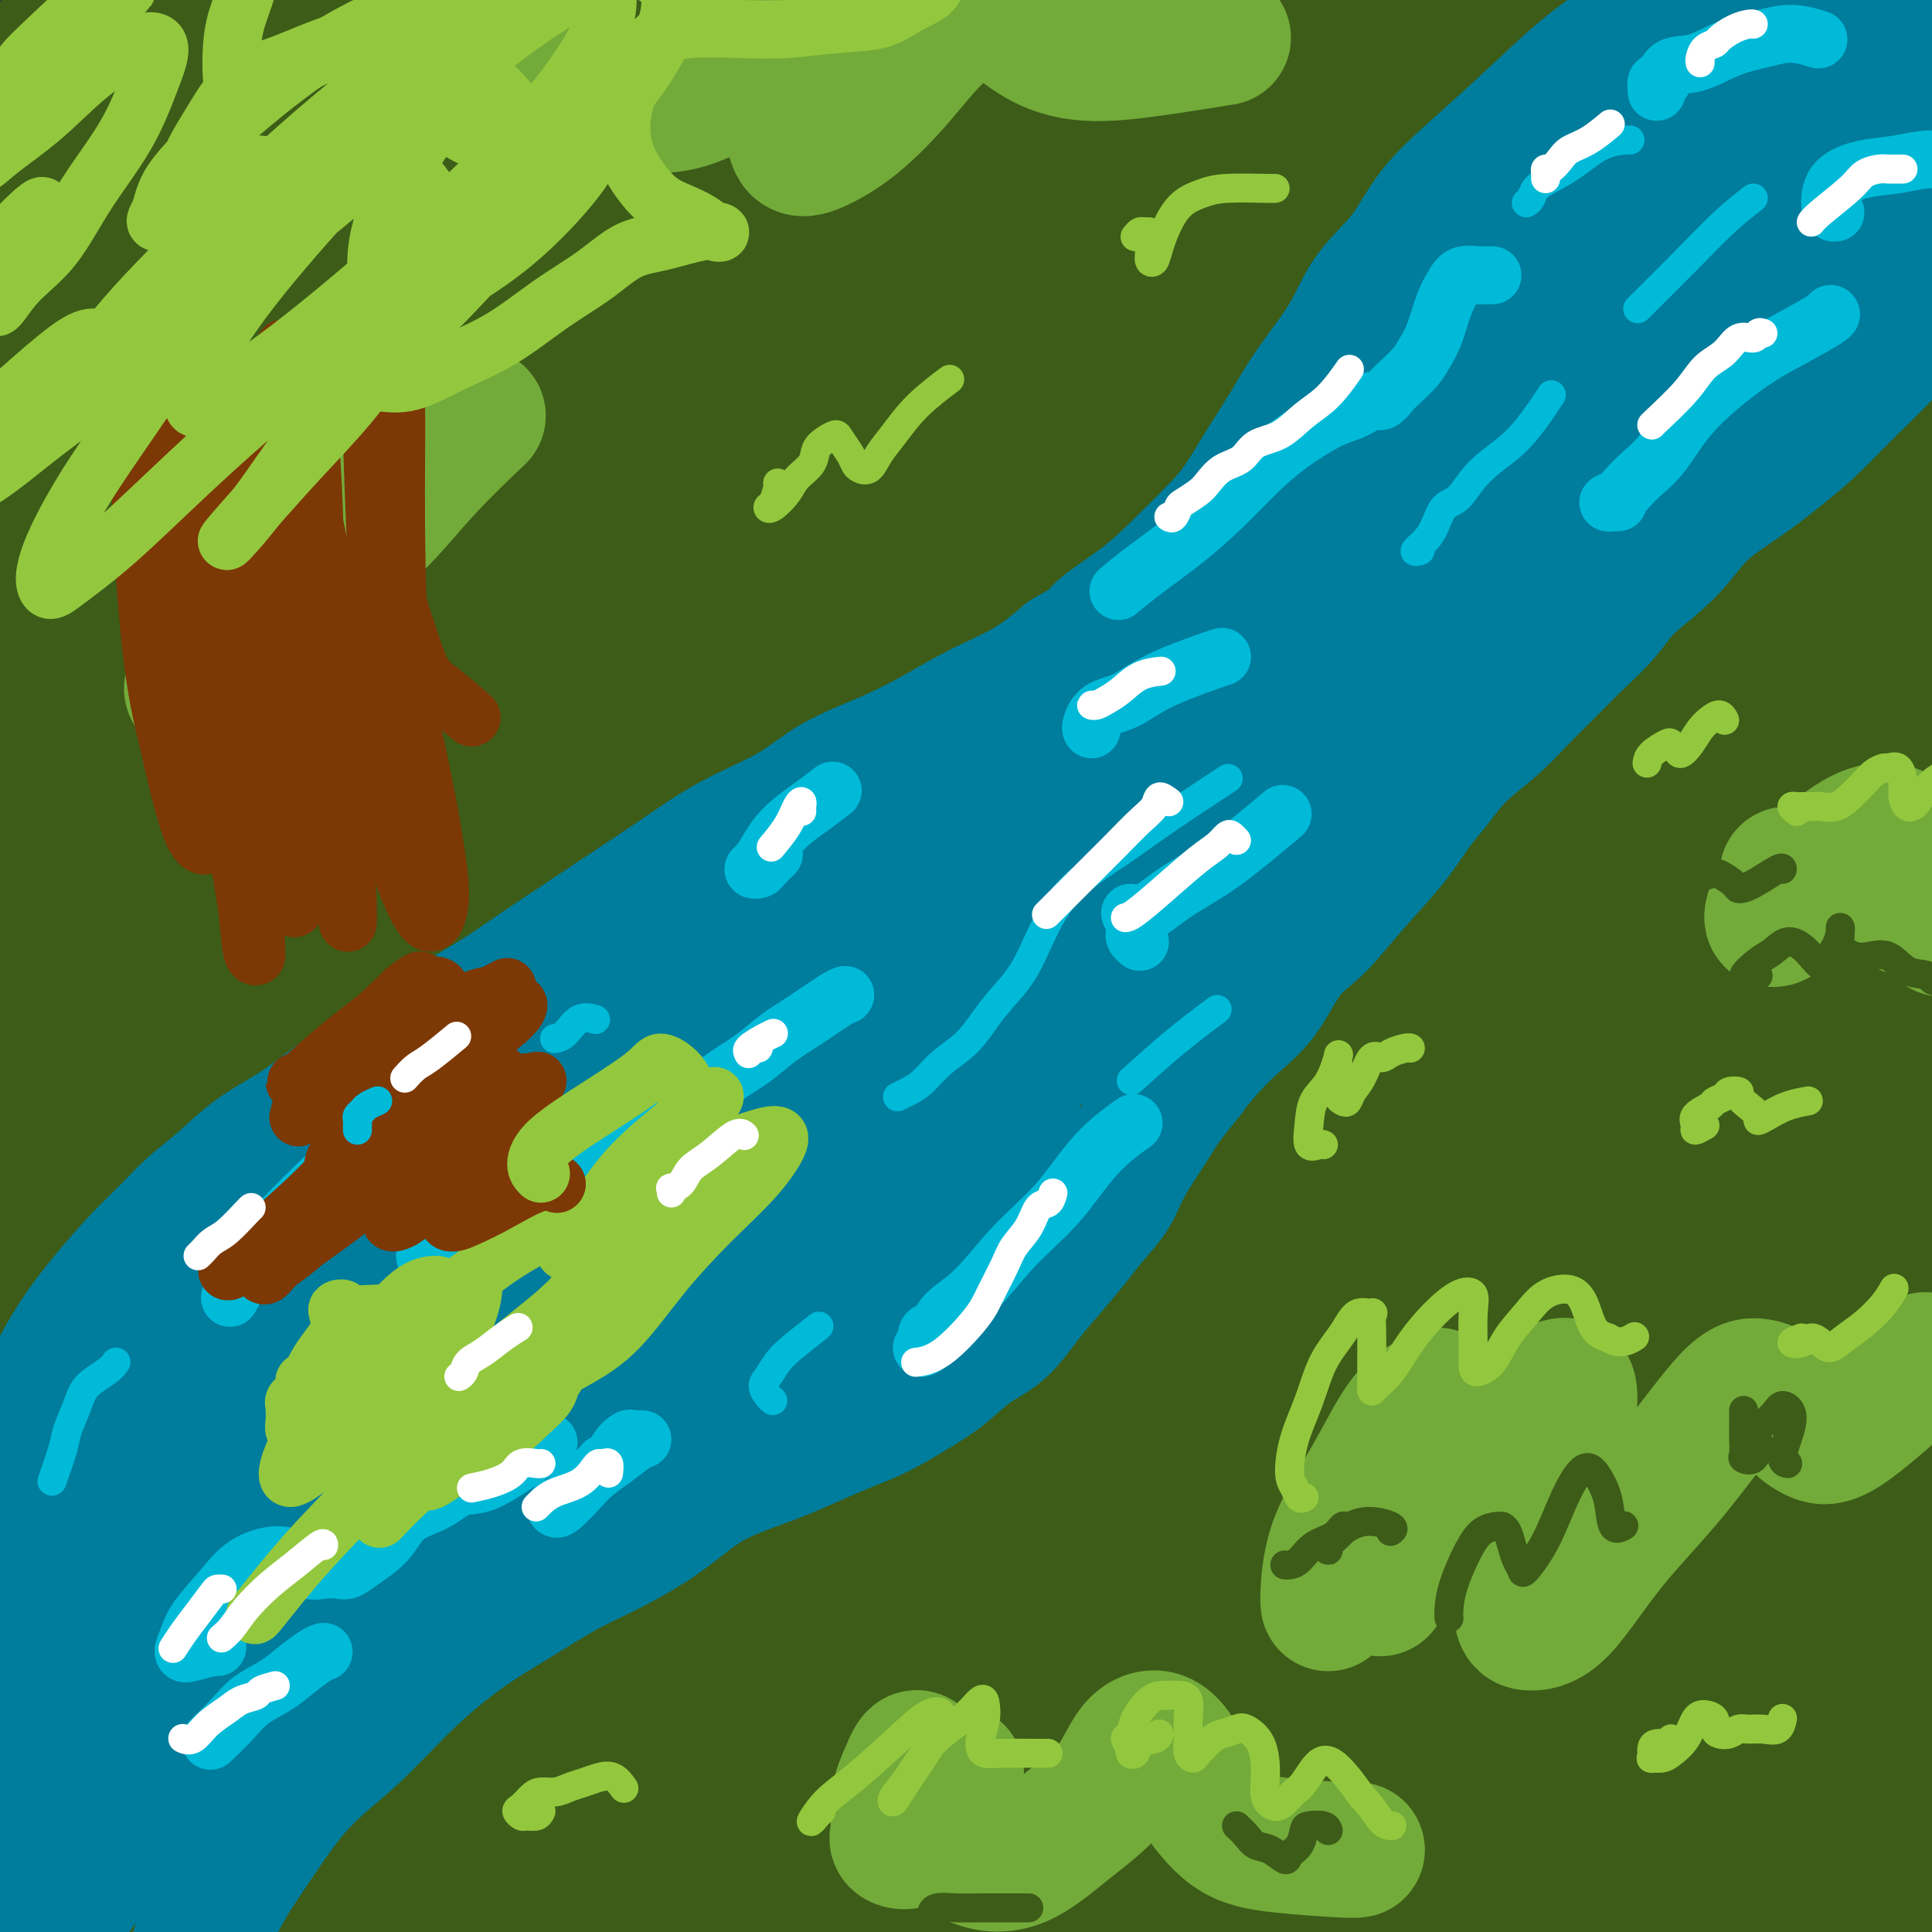 <svg viewBox='0 0 400 400' version='1.1' xmlns='http://www.w3.org/2000/svg' xmlns:xlink='http://www.w3.org/1999/xlink'><rect x="0" y="0" width="400" height="400" fill="#333333" stroke="none"/><g fill='none' stroke='#3D5C18' stroke-width='28' stroke-linecap='round' stroke-linejoin='round'><path d='M72,277c0.618,-1.081 1.235,-2.162 3,-4c1.765,-1.838 4.676,-4.433 7,-7c2.324,-2.567 4.059,-5.108 6,-7c1.941,-1.892 4.088,-3.137 5,-4c0.912,-0.863 0.589,-1.346 0,-1c-0.589,0.346 -1.445,1.519 -4,4c-2.555,2.481 -6.808,6.271 -11,10c-4.192,3.729 -8.324,7.399 -14,13c-5.676,5.601 -12.898,13.134 -21,21c-8.102,7.866 -17.084,16.064 -24,23c-6.916,6.936 -11.766,12.611 -16,17c-4.234,4.389 -7.854,7.492 -10,9c-2.146,1.508 -2.820,1.419 -2,0c0.820,-1.419 3.133,-4.170 7,-9c3.867,-4.830 9.288,-11.740 15,-19c5.712,-7.260 11.717,-14.870 20,-24c8.283,-9.130 18.846,-19.778 29,-29c10.154,-9.222 19.899,-17.017 29,-24c9.101,-6.983 17.558,-13.155 24,-18c6.442,-4.845 10.871,-8.365 14,-10c3.129,-1.635 4.959,-1.387 4,1c-0.959,2.387 -4.708,6.912 -10,13c-5.292,6.088 -12.126,13.740 -21,23c-8.874,9.260 -19.787,20.128 -31,32c-11.213,11.872 -22.727,24.750 -32,35c-9.273,10.250 -16.305,17.873 -22,23c-5.695,5.127 -10.054,7.756 -12,8c-1.946,0.244 -1.480,-1.899 1,-7c2.480,-5.101 6.974,-13.161 13,-22c6.026,-8.839 13.584,-18.457 23,-31c9.416,-12.543 20.690,-28.012 33,-42c12.310,-13.988 25.655,-26.494 39,-39'/><path d='M114,212c12.262,-11.477 23.416,-20.671 33,-29c9.584,-8.329 17.598,-15.793 23,-20c5.402,-4.207 8.192,-5.158 9,-5c0.808,0.158 -0.364,1.424 -5,6c-4.636,4.576 -12.735,12.463 -22,22c-9.265,9.537 -19.697,20.725 -32,34c-12.303,13.275 -26.476,28.638 -40,44c-13.524,15.362 -26.398,30.723 -37,43c-10.602,12.277 -18.933,21.471 -24,27c-5.067,5.529 -6.870,7.394 -7,6c-0.130,-1.394 1.413,-6.048 6,-14c4.587,-7.952 12.217,-19.202 21,-32c8.783,-12.798 18.719,-27.142 32,-44c13.281,-16.858 29.905,-36.228 45,-53c15.095,-16.772 28.660,-30.944 41,-44c12.340,-13.056 23.456,-24.995 33,-35c9.544,-10.005 17.516,-18.077 23,-24c5.484,-5.923 8.480,-9.698 10,-12c1.520,-2.302 1.563,-3.132 -1,-1c-2.563,2.132 -7.731,7.225 -16,15c-8.269,7.775 -19.639,18.232 -32,30c-12.361,11.768 -25.713,24.846 -42,42c-16.287,17.154 -35.509,38.384 -52,57c-16.491,18.616 -30.250,34.619 -42,49c-11.750,14.381 -21.491,27.140 -28,36c-6.509,8.860 -9.786,13.820 -11,16c-1.214,2.180 -0.364,1.582 3,-3c3.364,-4.582 9.242,-13.146 17,-24c7.758,-10.854 17.396,-23.999 29,-39c11.604,-15.001 25.172,-31.857 39,-49c13.828,-17.143 27.914,-34.571 42,-52'/><path d='M129,159c27.104,-34.254 29.866,-36.388 38,-45c8.134,-8.612 21.642,-23.700 31,-34c9.358,-10.300 14.566,-15.810 18,-19c3.434,-3.190 5.094,-4.059 4,-3c-1.094,1.059 -4.943,4.046 -13,12c-8.057,7.954 -20.322,20.876 -34,35c-13.678,14.124 -28.768,29.452 -45,47c-16.232,17.548 -33.606,37.318 -49,55c-15.394,17.682 -28.807,33.275 -40,47c-11.193,13.725 -20.165,25.581 -27,34c-6.835,8.419 -11.534,13.401 -14,16c-2.466,2.599 -2.699,2.813 -1,-1c1.699,-3.813 5.330,-11.655 11,-22c5.670,-10.345 13.377,-23.193 22,-38c8.623,-14.807 18.160,-31.574 30,-50c11.840,-18.426 25.983,-38.512 40,-58c14.017,-19.488 27.907,-38.378 41,-56c13.093,-17.622 25.390,-33.977 36,-47c10.610,-13.023 19.534,-22.714 25,-29c5.466,-6.286 7.475,-9.168 6,-9c-1.475,0.168 -6.435,3.385 -16,11c-9.565,7.615 -23.736,19.628 -40,34c-16.264,14.372 -34.623,31.103 -52,48c-17.377,16.897 -33.774,33.961 -48,50c-14.226,16.039 -26.282,31.053 -36,43c-9.718,11.947 -17.099,20.827 -22,26c-4.901,5.173 -7.321,6.640 -8,6c-0.679,-0.640 0.385,-3.388 4,-10c3.615,-6.612 9.781,-17.088 18,-30c8.219,-12.912 18.491,-28.261 30,-45c11.509,-16.739 24.254,-34.870 37,-53'/><path d='M75,74c17.060,-24.144 26.211,-35.503 36,-48c9.789,-12.497 20.215,-26.133 27,-35c6.785,-8.867 9.928,-12.967 10,-15c0.072,-2.033 -2.927,-1.999 -10,2c-7.073,3.999 -18.220,11.965 -31,22c-12.780,10.035 -27.195,22.140 -42,35c-14.805,12.860 -30.002,26.474 -43,39c-12.998,12.526 -23.798,23.965 -33,33c-9.202,9.035 -16.805,15.665 -21,19c-4.195,3.335 -4.980,3.374 -5,1c-0.020,-2.374 0.726,-7.162 5,-15c4.274,-7.838 12.076,-18.727 21,-31c8.924,-12.273 18.968,-25.929 31,-40c12.032,-14.071 26.050,-28.556 37,-40c10.950,-11.444 18.831,-19.849 24,-25c5.169,-5.151 7.625,-7.050 8,-7c0.375,0.050 -1.331,2.050 -7,8c-5.669,5.950 -15.300,15.850 -26,26c-10.700,10.150 -22.470,20.551 -34,32c-11.530,11.449 -22.820,23.945 -32,33c-9.180,9.055 -16.248,14.667 -21,18c-4.752,3.333 -7.186,4.385 -8,3c-0.814,-1.385 -0.009,-5.208 3,-12c3.009,-6.792 8.220,-16.554 15,-27c6.780,-10.446 15.127,-21.576 25,-33c9.873,-11.424 21.272,-23.143 30,-31c8.728,-7.857 14.786,-11.851 18,-14c3.214,-2.149 3.583,-2.452 2,0c-1.583,2.452 -5.119,7.660 -11,15c-5.881,7.340 -14.109,16.811 -22,26c-7.891,9.189 -15.446,18.094 -23,27'/><path d='M-2,40c-12.028,14.770 -15.099,17.697 -18,21c-2.901,3.303 -5.632,6.984 -7,8c-1.368,1.016 -1.373,-0.632 1,-5c2.373,-4.368 7.126,-11.456 13,-20c5.874,-8.544 12.871,-18.544 23,-30c10.129,-11.456 23.391,-24.368 34,-34c10.609,-9.632 18.564,-15.985 24,-20c5.436,-4.015 8.351,-5.694 9,-4c0.649,1.694 -0.969,6.759 -6,15c-5.031,8.241 -13.477,19.658 -23,33c-9.523,13.342 -20.125,28.611 -30,43c-9.875,14.389 -19.024,27.900 -26,40c-6.976,12.100 -11.780,22.790 -15,31c-3.220,8.210 -4.858,13.939 -4,17c0.858,3.061 4.210,3.453 9,1c4.790,-2.453 11.018,-7.751 20,-16c8.982,-8.249 20.719,-19.449 35,-33c14.281,-13.551 31.105,-29.453 48,-44c16.895,-14.547 33.859,-27.738 49,-39c15.141,-11.262 28.457,-20.595 38,-26c9.543,-5.405 15.312,-6.882 18,-6c2.688,0.882 2.295,4.123 -2,11c-4.295,6.877 -12.493,17.389 -23,30c-10.507,12.611 -23.323,27.321 -38,44c-14.677,16.679 -31.216,35.329 -47,55c-15.784,19.671 -30.814,40.364 -45,61c-14.186,20.636 -27.528,41.215 -39,60c-11.472,18.785 -21.075,35.778 -28,49c-6.925,13.222 -11.172,22.675 -13,28c-1.828,5.325 -1.237,6.521 3,2c4.237,-4.521 12.118,-14.761 20,-25'/><path d='M-22,287c9.483,-12.225 23.189,-30.287 38,-49c14.811,-18.713 30.725,-38.079 49,-59c18.275,-20.921 38.910,-43.399 59,-64c20.090,-20.601 39.636,-39.324 60,-58c20.364,-18.676 41.546,-37.304 60,-52c18.454,-14.696 34.179,-25.462 45,-32c10.821,-6.538 16.737,-8.850 19,-8c2.263,0.850 0.872,4.861 -6,13c-6.872,8.139 -19.224,20.405 -34,35c-14.776,14.595 -31.976,31.520 -53,53c-21.024,21.480 -45.872,47.516 -69,74c-23.128,26.484 -44.536,53.416 -64,79c-19.464,25.584 -36.984,49.821 -51,71c-14.016,21.179 -24.528,39.301 -32,53c-7.472,13.699 -11.903,22.974 -14,28c-2.097,5.026 -1.860,5.801 2,1c3.860,-4.801 11.343,-15.178 22,-30c10.657,-14.822 24.487,-34.089 40,-55c15.513,-20.911 32.707,-43.468 53,-68c20.293,-24.532 43.684,-51.041 67,-76c23.316,-24.959 46.558,-48.369 68,-69c21.442,-20.631 41.083,-38.482 60,-54c18.917,-15.518 37.110,-28.702 51,-38c13.890,-9.298 23.478,-14.709 29,-17c5.522,-2.291 6.977,-1.463 4,3c-2.977,4.463 -10.385,12.560 -23,25c-12.615,12.440 -30.438,29.223 -50,48c-19.562,18.777 -40.862,39.549 -64,64c-23.138,24.451 -48.114,52.583 -71,80c-22.886,27.417 -43.682,54.119 -62,79c-18.318,24.881 -34.159,47.940 -50,71'/><path d='M61,335c-23.212,32.639 -25.242,39.235 -29,48c-3.758,8.765 -9.242,19.698 -11,24c-1.758,4.302 0.212,1.974 5,-5c4.788,-6.974 12.394,-18.595 23,-34c10.606,-15.405 24.210,-34.593 39,-55c14.790,-20.407 30.764,-42.034 50,-65c19.236,-22.966 41.733,-47.273 63,-70c21.267,-22.727 41.305,-43.875 62,-63c20.695,-19.125 42.049,-36.226 61,-51c18.951,-14.774 35.500,-27.221 49,-36c13.500,-8.779 23.951,-13.889 30,-16c6.049,-2.111 7.696,-1.224 5,3c-2.696,4.224 -9.734,11.785 -22,24c-12.266,12.215 -29.758,29.086 -49,48c-19.242,18.914 -40.232,39.872 -63,64c-22.768,24.128 -47.312,51.426 -70,78c-22.688,26.574 -43.519,52.423 -62,77c-18.481,24.577 -34.612,47.881 -47,67c-12.388,19.119 -21.034,34.053 -27,45c-5.966,10.947 -9.251,17.909 -10,21c-0.749,3.091 1.039,2.312 6,-4c4.961,-6.312 13.095,-18.158 24,-34c10.905,-15.842 24.582,-35.680 40,-57c15.418,-21.320 32.578,-44.122 52,-68c19.422,-23.878 41.105,-48.833 62,-72c20.895,-23.167 41.002,-44.545 61,-64c19.998,-19.455 39.886,-36.987 57,-51c17.114,-14.013 31.453,-24.509 42,-32c10.547,-7.491 17.301,-11.978 21,-13c3.699,-1.022 4.343,1.422 -1,8c-5.343,6.578 -16.671,17.289 -28,28'/><path d='M394,80c-12.545,12.109 -29.907,28.380 -49,47c-19.093,18.620 -39.918,39.588 -61,62c-21.082,22.412 -42.421,46.269 -62,70c-19.579,23.731 -37.396,47.337 -53,69c-15.604,21.663 -28.994,41.384 -40,58c-11.006,16.616 -19.628,30.126 -25,40c-5.372,9.874 -7.495,16.110 -8,18c-0.505,1.890 0.608,-0.568 5,-8c4.392,-7.432 12.063,-19.839 22,-35c9.937,-15.161 22.140,-33.077 36,-53c13.860,-19.923 29.377,-41.855 47,-64c17.623,-22.145 37.353,-44.503 56,-64c18.647,-19.497 36.213,-36.132 53,-51c16.787,-14.868 32.795,-27.968 45,-37c12.205,-9.032 20.607,-13.995 26,-16c5.393,-2.005 7.777,-1.052 5,4c-2.777,5.052 -10.715,14.204 -22,27c-11.285,12.796 -25.917,29.237 -42,47c-16.083,17.763 -33.618,36.846 -52,58c-18.382,21.154 -37.610,44.377 -54,65c-16.390,20.623 -29.941,38.647 -41,54c-11.059,15.353 -19.627,28.037 -26,37c-6.373,8.963 -10.552,14.207 -12,16c-1.448,1.793 -0.164,0.135 4,-6c4.164,-6.135 11.208,-16.749 21,-31c9.792,-14.251 22.331,-32.141 37,-52c14.669,-19.859 31.469,-41.689 49,-62c17.531,-20.311 35.792,-39.104 54,-58c18.208,-18.896 36.364,-37.895 53,-53c16.636,-15.105 31.753,-26.316 42,-33c10.247,-6.684 15.623,-8.842 21,-11'/><path d='M423,118c4.115,-0.970 3.904,2.104 -1,9c-4.904,6.896 -14.500,17.615 -27,31c-12.500,13.385 -27.905,29.438 -45,48c-17.095,18.562 -35.882,39.634 -54,61c-18.118,21.366 -35.568,43.027 -52,64c-16.432,20.973 -31.847,41.259 -44,58c-12.153,16.741 -21.044,29.937 -27,39c-5.956,9.063 -8.977,13.993 -10,15c-1.023,1.007 -0.048,-1.909 4,-9c4.048,-7.091 11.168,-18.358 21,-33c9.832,-14.642 22.376,-32.658 37,-52c14.624,-19.342 31.330,-40.008 49,-60c17.670,-19.992 36.306,-39.309 54,-56c17.694,-16.691 34.446,-30.755 49,-42c14.554,-11.245 26.911,-19.672 35,-24c8.089,-4.328 11.911,-4.556 13,-2c1.089,2.556 -0.556,7.896 -8,18c-7.444,10.104 -20.688,24.971 -35,41c-14.312,16.029 -29.693,33.219 -46,52c-16.307,18.781 -33.540,39.152 -48,57c-14.460,17.848 -26.148,33.172 -36,46c-9.852,12.828 -17.870,23.159 -23,30c-5.130,6.841 -7.374,10.193 -8,10c-0.626,-0.193 0.366,-3.932 5,-12c4.634,-8.068 12.910,-20.464 23,-35c10.090,-14.536 21.993,-31.213 35,-48c13.007,-16.787 27.118,-33.683 41,-49c13.882,-15.317 27.535,-29.054 39,-40c11.465,-10.946 20.740,-19.101 27,-24c6.260,-4.899 9.503,-6.543 9,-4c-0.503,2.543 -4.751,9.271 -9,16'/><path d='M391,223c-6.292,8.551 -17.521,21.930 -30,37c-12.479,15.070 -26.208,31.832 -41,50c-14.792,18.168 -30.646,37.741 -43,54c-12.354,16.259 -21.207,29.202 -29,40c-7.793,10.798 -14.525,19.449 -18,24c-3.475,4.551 -3.691,5.002 -2,2c1.691,-3.002 5.290,-9.458 12,-20c6.710,-10.542 16.530,-25.169 28,-41c11.470,-15.831 24.589,-32.867 39,-49c14.411,-16.133 30.114,-31.363 44,-45c13.886,-13.637 25.955,-25.682 35,-33c9.045,-7.318 15.067,-9.909 18,-10c2.933,-0.091 2.777,2.319 -2,9c-4.777,6.681 -14.177,17.632 -25,31c-10.823,13.368 -23.071,29.151 -36,45c-12.929,15.849 -26.538,31.764 -39,47c-12.462,15.236 -23.775,29.795 -32,40c-8.225,10.205 -13.361,16.058 -16,19c-2.639,2.942 -2.780,2.973 0,-1c2.780,-3.973 8.481,-11.950 16,-23c7.519,-11.050 16.856,-25.171 28,-39c11.144,-13.829 24.095,-27.364 38,-41c13.905,-13.636 28.763,-27.372 41,-37c12.237,-9.628 21.852,-15.148 28,-17c6.148,-1.852 8.829,-0.037 8,5c-0.829,5.037 -5.167,13.296 -13,25c-7.833,11.704 -19.160,26.854 -31,42c-11.840,15.146 -24.194,30.286 -35,44c-10.806,13.714 -20.063,26.000 -28,36c-7.937,10.000 -14.553,17.714 -18,21c-3.447,3.286 -3.723,2.143 -4,1'/><path d='M284,439c-2.676,1.206 1.635,-6.780 7,-16c5.365,-9.220 11.783,-19.675 20,-32c8.217,-12.325 18.232,-26.520 30,-40c11.768,-13.480 25.290,-26.246 35,-35c9.710,-8.754 15.610,-13.496 19,-15c3.390,-1.504 4.270,0.230 2,5c-2.270,4.770 -7.691,12.574 -15,23c-7.309,10.426 -16.506,23.472 -26,36c-9.494,12.528 -19.285,24.538 -27,35c-7.715,10.462 -13.354,19.377 -17,25c-3.646,5.623 -5.299,7.954 -5,8c0.299,0.046 2.550,-2.194 7,-8c4.450,-5.806 11.100,-15.178 19,-26c7.900,-10.822 17.052,-23.095 26,-34c8.948,-10.905 17.693,-20.441 25,-27c7.307,-6.559 13.175,-10.141 16,-11c2.825,-0.859 2.607,1.005 0,6c-2.607,4.995 -7.604,13.122 -14,22c-6.396,8.878 -14.193,18.508 -22,29c-7.807,10.492 -15.626,21.845 -22,31c-6.374,9.155 -11.303,16.112 -14,20c-2.697,3.888 -3.161,4.708 -2,4c1.161,-0.708 3.949,-2.943 9,-9c5.051,-6.057 12.366,-15.934 21,-26c8.634,-10.066 18.587,-20.319 28,-29c9.413,-8.681 18.287,-15.789 24,-20c5.713,-4.211 8.266,-5.526 9,-4c0.734,1.526 -0.350,5.894 -4,12c-3.650,6.106 -9.867,13.952 -16,22c-6.133,8.048 -12.181,16.300 -17,23c-4.819,6.700 -8.410,11.850 -12,17'/><path d='M368,425c-7.487,10.422 -3.706,5.479 -1,3c2.706,-2.479 4.335,-2.492 8,-6c3.665,-3.508 9.365,-10.511 16,-18c6.635,-7.489 14.204,-15.463 21,-22c6.796,-6.537 12.821,-11.636 16,-14c3.179,-2.364 3.514,-1.994 3,0c-0.514,1.994 -1.877,5.611 -6,11c-4.123,5.389 -11.007,12.549 -18,19c-6.993,6.451 -14.093,12.192 -20,16c-5.907,3.808 -10.619,5.684 -14,5c-3.381,-0.684 -5.432,-3.928 -6,-10c-0.568,-6.072 0.345,-14.972 3,-27c2.655,-12.028 7.051,-27.183 13,-44c5.949,-16.817 13.451,-35.297 21,-54c7.549,-18.703 15.146,-37.630 22,-54c6.854,-16.370 12.964,-30.183 17,-42c4.036,-11.817 5.996,-21.639 4,-28c-1.996,-6.361 -7.950,-9.262 -16,-9c-8.050,0.262 -18.195,3.688 -33,11c-14.805,7.312 -34.268,18.512 -53,31c-18.732,12.488 -36.733,26.266 -61,48c-24.267,21.734 -54.799,51.424 -75,72c-20.201,20.576 -30.069,32.039 -44,49c-13.931,16.961 -31.925,39.419 -45,56c-13.075,16.581 -21.231,27.285 -26,34c-4.769,6.715 -6.151,9.440 -6,9c0.151,-0.440 1.836,-4.046 7,-13c5.164,-8.954 13.807,-23.256 25,-40c11.193,-16.744 24.937,-35.931 41,-58c16.063,-22.069 34.447,-47.020 54,-71c19.553,-23.980 40.277,-46.990 61,-70'/><path d='M276,209c20.751,-22.877 42.128,-45.071 61,-65c18.872,-19.929 35.241,-37.594 49,-52c13.759,-14.406 24.910,-25.552 32,-33c7.090,-7.448 10.118,-11.197 8,-11c-2.118,0.197 -9.384,4.341 -22,13c-12.616,8.659 -30.582,21.835 -52,39c-21.418,17.165 -46.288,38.320 -72,62c-25.712,23.680 -52.265,49.884 -76,76c-23.735,26.116 -44.654,52.143 -63,76c-18.346,23.857 -34.121,45.544 -46,64c-11.879,18.456 -19.861,33.680 -25,43c-5.139,9.320 -7.434,12.735 -7,12c0.434,-0.735 3.596,-5.619 10,-17c6.404,-11.381 16.048,-29.260 29,-51c12.952,-21.740 29.211,-47.341 48,-75c18.789,-27.659 40.109,-57.376 63,-86c22.891,-28.624 47.355,-56.156 71,-81c23.645,-24.844 46.473,-46.999 67,-66c20.527,-19.001 38.753,-34.846 52,-46c13.247,-11.154 21.513,-17.617 25,-20c3.487,-2.383 2.194,-0.686 -6,6c-8.194,6.686 -23.288,18.360 -42,34c-18.712,15.640 -41.043,35.244 -66,58c-24.957,22.756 -52.540,48.663 -79,76c-26.460,27.337 -51.796,56.106 -75,84c-23.204,27.894 -44.278,54.915 -62,80c-17.722,25.085 -32.094,48.236 -43,66c-10.906,17.764 -18.346,30.143 -23,38c-4.654,7.857 -6.522,11.192 -6,9c0.522,-2.192 3.435,-9.912 11,-25c7.565,-15.088 19.783,-37.544 32,-60'/><path d='M69,357c14.775,-27.281 30.213,-52.984 49,-81c18.787,-28.016 40.922,-58.344 64,-87c23.078,-28.656 47.098,-55.639 71,-81c23.902,-25.361 47.687,-49.100 70,-69c22.313,-19.900 43.152,-35.963 59,-47c15.848,-11.037 26.703,-17.049 32,-19c5.297,-1.951 5.037,0.158 -1,7c-6.037,6.842 -17.850,18.415 -34,34c-16.150,15.585 -36.636,35.181 -59,57c-22.364,21.819 -46.606,45.861 -72,73c-25.394,27.139 -51.939,57.374 -76,87c-24.061,29.626 -45.638,58.644 -64,85c-18.362,26.356 -33.509,50.052 -45,70c-11.491,19.948 -19.324,36.148 -24,45c-4.676,8.852 -6.193,10.354 -4,6c2.193,-4.354 8.097,-14.565 17,-33c8.903,-18.435 20.807,-45.095 35,-73c14.193,-27.905 30.677,-57.054 49,-87c18.323,-29.946 38.485,-60.690 60,-90c21.515,-29.310 44.383,-57.187 66,-82c21.617,-24.813 41.983,-46.561 59,-64c17.017,-17.439 30.686,-30.569 39,-38c8.314,-7.431 11.273,-9.162 8,-5c-3.273,4.162 -12.776,14.218 -28,30c-15.224,15.782 -36.167,37.288 -60,62c-23.833,24.712 -50.555,52.628 -76,83c-25.445,30.372 -49.612,63.200 -71,94c-21.388,30.800 -39.996,59.571 -56,85c-16.004,25.429 -29.403,47.517 -39,64c-9.597,16.483 -15.391,27.361 -19,32c-3.609,4.639 -5.031,3.040 -2,-7c3.031,-10.040 10.516,-28.520 18,-47'/><path d='M35,361c9.117,-20.573 22.911,-48.504 38,-77c15.089,-28.496 31.475,-57.555 51,-88c19.525,-30.445 42.189,-62.275 64,-90c21.811,-27.725 42.769,-51.344 60,-70c17.231,-18.656 30.736,-32.350 40,-40c9.264,-7.650 14.286,-9.255 13,-6c-1.286,3.255 -8.879,11.371 -21,25c-12.121,13.629 -28.770,32.770 -49,56c-20.230,23.230 -44.042,50.547 -67,80c-22.958,29.453 -45.061,61.041 -65,91c-19.939,29.959 -37.713,58.287 -53,83c-15.287,24.713 -28.085,45.810 -37,60c-8.915,14.190 -13.945,21.473 -17,23c-3.055,1.527 -4.134,-2.700 0,-16c4.134,-13.300 13.482,-35.671 25,-62c11.518,-26.329 25.205,-56.616 42,-89c16.795,-32.384 36.697,-66.867 57,-99c20.303,-32.133 41.005,-61.917 60,-88c18.995,-26.083 36.281,-48.466 50,-65c13.719,-16.534 23.869,-27.221 29,-32c5.131,-4.779 5.242,-3.651 0,3c-5.242,6.651 -15.838,18.825 -31,37c-15.162,18.175 -34.891,42.350 -55,68c-20.109,25.650 -40.599,52.776 -60,80c-19.401,27.224 -37.714,54.548 -54,79c-16.286,24.452 -30.544,46.033 -41,62c-10.456,15.967 -17.108,26.320 -21,30c-3.892,3.680 -5.023,0.687 -3,-9c2.023,-9.687 7.198,-26.070 15,-47c7.802,-20.930 18.229,-46.409 31,-73c12.771,-26.591 27.885,-54.296 43,-82'/><path d='M79,105c14.923,-27.184 30.730,-54.143 45,-77c14.270,-22.857 27.003,-41.610 36,-55c8.997,-13.390 14.259,-21.416 17,-25c2.741,-3.584 2.960,-2.727 -2,4c-4.960,6.727 -15.100,19.324 -28,36c-12.900,16.676 -28.558,37.430 -45,60c-16.442,22.570 -33.666,46.955 -49,69c-15.334,22.045 -28.778,41.749 -40,58c-11.222,16.251 -20.222,29.050 -26,36c-5.778,6.950 -8.333,8.052 -9,4c-0.667,-4.052 0.553,-13.256 5,-27c4.447,-13.744 12.121,-32.028 22,-53c9.879,-20.972 21.963,-44.633 35,-67c13.037,-22.367 27.025,-43.439 39,-61c11.975,-17.561 21.936,-31.612 29,-41c7.064,-9.388 11.232,-14.115 13,-15c1.768,-0.885 1.135,2.070 -3,9c-4.135,6.930 -11.771,17.835 -21,31c-9.229,13.165 -20.049,28.590 -31,44c-10.951,15.410 -22.032,30.806 -32,43c-9.968,12.194 -18.821,21.186 -25,27c-6.179,5.814 -9.682,8.452 -12,7c-2.318,-1.452 -3.451,-6.993 -1,-17c2.451,-10.007 8.486,-24.482 16,-41c7.514,-16.518 16.509,-35.081 26,-52c9.491,-16.919 19.480,-32.195 27,-43c7.520,-10.805 12.570,-17.138 15,-20c2.430,-2.862 2.239,-2.252 -1,3c-3.239,5.252 -9.526,15.145 -17,27c-7.474,11.855 -16.135,25.673 -25,41c-8.865,15.327 -17.932,32.164 -27,49'/><path d='M10,59c-14.648,25.808 -16.269,30.328 -19,37c-2.731,6.672 -6.573,15.495 -8,20c-1.427,4.505 -0.440,4.693 3,1c3.440,-3.693 9.332,-11.267 17,-21c7.668,-9.733 17.111,-21.627 28,-35c10.889,-13.373 23.223,-28.227 35,-40c11.777,-11.773 22.997,-20.467 31,-26c8.003,-5.533 12.788,-7.907 16,-7c3.212,0.907 4.850,5.095 2,13c-2.850,7.905 -10.190,19.527 -18,33c-7.810,13.473 -16.092,28.797 -26,45c-9.908,16.203 -21.442,33.285 -31,48c-9.558,14.715 -17.140,27.061 -23,35c-5.860,7.939 -9.998,11.469 -12,13c-2.002,1.531 -1.866,1.061 1,-5c2.866,-6.061 8.463,-17.713 16,-31c7.537,-13.287 17.014,-28.209 28,-44c10.986,-15.791 23.481,-32.450 35,-47c11.519,-14.550 22.061,-26.990 30,-35c7.939,-8.010 13.275,-11.591 16,-13c2.725,-1.409 2.841,-0.645 1,4c-1.841,4.645 -5.638,13.170 -12,24c-6.362,10.830 -15.289,23.965 -24,38c-8.711,14.035 -17.205,28.968 -26,44c-8.795,15.032 -17.891,30.161 -25,43c-7.109,12.839 -12.231,23.387 -16,31c-3.769,7.613 -6.184,12.291 -7,14c-0.816,1.709 -0.033,0.448 3,-5c3.033,-5.448 8.317,-15.082 15,-26c6.683,-10.918 14.767,-23.119 24,-36c9.233,-12.881 19.617,-26.440 30,-40'/><path d='M94,91c9.694,-12.163 18.929,-22.569 26,-30c7.071,-7.431 11.979,-11.886 15,-14c3.021,-2.114 4.154,-1.887 3,2c-1.154,3.887 -4.594,11.436 -10,21c-5.406,9.564 -12.776,21.145 -21,34c-8.224,12.855 -17.302,26.984 -26,41c-8.698,14.016 -17.016,27.919 -24,40c-6.984,12.081 -12.632,22.340 -17,29c-4.368,6.660 -7.454,9.722 -9,11c-1.546,1.278 -1.551,0.772 1,-4c2.551,-4.772 7.659,-13.812 14,-25c6.341,-11.188 13.913,-24.525 23,-38c9.087,-13.475 19.687,-27.089 30,-40c10.313,-12.911 20.340,-25.120 29,-34c8.660,-8.880 15.955,-14.431 21,-18c5.045,-3.569 7.841,-5.154 9,-3c1.159,2.154 0.680,8.049 -2,16c-2.680,7.951 -7.561,17.958 -14,31c-6.439,13.042 -14.434,29.121 -23,46c-8.566,16.879 -17.701,34.560 -26,52c-8.299,17.440 -15.762,34.638 -22,51c-6.238,16.362 -11.249,31.888 -14,45c-2.751,13.112 -3.240,23.811 -2,31c1.240,7.189 4.210,10.867 9,12c4.790,1.133 11.399,-0.280 19,-4c7.601,-3.720 16.195,-9.747 26,-18c9.805,-8.253 20.821,-18.734 32,-29c11.179,-10.266 22.522,-20.319 33,-28c10.478,-7.681 20.090,-12.991 27,-16c6.910,-3.009 11.117,-3.717 13,0c1.883,3.717 1.441,11.858 1,20'/><path d='M215,272c-2.512,10.094 -9.292,25.330 -17,41c-7.708,15.670 -16.345,31.773 -25,48c-8.655,16.227 -17.328,32.578 -24,46c-6.672,13.422 -11.343,23.916 -14,30c-2.657,6.084 -3.301,7.760 -2,7c1.301,-0.760 4.545,-3.954 10,-11c5.455,-7.046 13.120,-17.944 22,-30c8.880,-12.056 18.975,-25.272 30,-39c11.025,-13.728 22.978,-27.970 34,-39c11.022,-11.030 21.111,-18.847 28,-23c6.889,-4.153 10.578,-4.641 12,-2c1.422,2.641 0.579,8.411 -3,17c-3.579,8.589 -9.893,19.998 -17,32c-7.107,12.002 -15.008,24.598 -23,37c-7.992,12.402 -16.076,24.609 -23,34c-6.924,9.391 -12.688,15.964 -16,20c-3.312,4.036 -4.173,5.535 -4,4c0.173,-1.535 1.378,-6.103 5,-14c3.622,-7.897 9.660,-19.124 17,-32c7.340,-12.876 15.981,-27.403 26,-42c10.019,-14.597 21.417,-29.264 31,-41c9.583,-11.736 17.349,-20.540 23,-26c5.651,-5.460 9.185,-7.577 11,-8c1.815,-0.423 1.912,0.847 -3,9c-4.912,8.153 -14.834,23.187 -22,34c-7.166,10.813 -11.577,17.404 -19,27c-7.423,9.596 -17.859,22.198 -26,32c-8.141,9.802 -13.986,16.802 -18,21c-4.014,4.198 -6.196,5.592 -7,4c-0.804,-1.592 -0.230,-6.169 3,-15c3.230,-8.831 9.115,-21.915 15,-35'/><path d='M219,358c7.857,-16.522 18.498,-32.826 31,-51c12.502,-18.174 26.864,-38.219 41,-57c14.136,-18.781 28.047,-36.299 42,-53c13.953,-16.701 27.949,-32.587 40,-46c12.051,-13.413 22.157,-24.354 31,-33c8.843,-8.646 16.421,-14.996 21,-19c4.579,-4.004 6.158,-5.661 6,-5c-0.158,0.661 -2.052,3.639 -7,9c-4.948,5.361 -12.948,13.105 -22,22c-9.052,8.895 -19.154,18.940 -29,29c-9.846,10.060 -19.436,20.133 -28,29c-8.564,8.867 -16.101,16.526 -21,21c-4.899,4.474 -7.160,5.763 -8,5c-0.840,-0.763 -0.260,-3.579 4,-10c4.260,-6.421 12.201,-16.449 21,-27c8.799,-10.551 18.457,-21.627 30,-34c11.543,-12.373 24.973,-26.043 37,-37c12.027,-10.957 22.653,-19.201 31,-26c8.347,-6.799 14.416,-12.152 18,-15c3.584,-2.848 4.682,-3.191 4,-2c-0.682,1.191 -3.145,3.917 -8,9c-4.855,5.083 -12.104,12.522 -20,20c-7.896,7.478 -16.441,14.994 -24,22c-7.559,7.006 -14.132,13.502 -19,18c-4.868,4.498 -8.032,7.000 -10,7c-1.968,0.000 -2.739,-2.500 -1,-6c1.739,-3.500 5.988,-7.999 11,-14c5.012,-6.001 10.787,-13.506 18,-21c7.213,-7.494 15.865,-14.979 22,-20c6.135,-5.021 9.753,-7.577 11,-7c1.247,0.577 0.124,4.289 -1,8'/><path d='M440,74c-3.869,6.988 -13.042,20.458 -18,27c-4.958,6.542 -5.702,6.155 -6,6c-0.298,-0.155 -0.149,-0.077 0,0'/></g>
<g fill='none' stroke='#73AB3A' stroke-width='28' stroke-linecap='round' stroke-linejoin='round'><path d='M41,143c-0.349,0.077 -0.698,0.154 -1,0c-0.302,-0.154 -0.556,-0.538 0,-1c0.556,-0.462 1.923,-1.003 3,-2c1.077,-0.997 1.864,-2.452 3,-4c1.136,-1.548 2.620,-3.190 4,-5c1.380,-1.810 2.657,-3.790 3,-5c0.343,-1.210 -0.248,-1.652 0,-2c0.248,-0.348 1.334,-0.602 2,-1c0.666,-0.398 0.913,-0.940 1,-1c0.087,-0.060 0.015,0.360 0,1c-0.015,0.640 0.028,1.499 0,3c-0.028,1.501 -0.126,3.645 0,4c0.126,0.355 0.477,-1.080 1,-3c0.523,-1.920 1.217,-4.327 2,-7c0.783,-2.673 1.653,-5.612 3,-8c1.347,-2.388 3.171,-4.226 4,-5c0.829,-0.774 0.663,-0.484 1,0c0.337,0.484 1.178,1.161 2,2c0.822,0.839 1.626,1.838 3,2c1.374,0.162 3.317,-0.513 6,-3c2.683,-2.487 6.107,-6.785 10,-11c3.893,-4.215 8.255,-8.347 10,-10c1.745,-1.653 0.872,-0.826 0,0'/><path d='M275,332c-0.061,-0.440 -0.122,-0.880 0,-3c0.122,-2.120 0.428,-5.919 2,-10c1.572,-4.081 4.410,-8.443 7,-13c2.590,-4.557 4.932,-9.310 7,-12c2.068,-2.690 3.863,-3.319 5,-4c1.137,-0.681 1.618,-1.415 2,-1c0.382,0.415 0.665,1.978 0,5c-0.665,3.022 -2.280,7.504 -4,12c-1.720,4.496 -3.547,9.006 -5,13c-1.453,3.994 -2.534,7.472 -3,9c-0.466,1.528 -0.318,1.105 1,-1c1.318,-2.105 3.808,-5.894 7,-10c3.192,-4.106 7.088,-8.530 11,-13c3.912,-4.470 7.840,-8.986 11,-12c3.160,-3.014 5.551,-4.526 7,-5c1.449,-0.474 1.957,0.090 2,2c0.043,1.910 -0.377,5.167 -1,9c-0.623,3.833 -1.448,8.241 -3,13c-1.552,4.759 -3.832,9.868 -5,14c-1.168,4.132 -1.224,7.286 -1,9c0.224,1.714 0.730,1.986 2,2c1.270,0.014 3.305,-0.232 6,-3c2.695,-2.768 6.051,-8.059 10,-13c3.949,-4.941 8.492,-9.532 13,-15c4.508,-5.468 8.981,-11.813 12,-15c3.019,-3.187 4.583,-3.218 6,-3c1.417,0.218 2.687,0.683 4,2c1.313,1.317 2.670,3.485 4,5c1.330,1.515 2.635,2.375 4,3c1.365,0.625 2.791,1.014 7,-2c4.209,-3.014 11.203,-9.433 14,-12c2.797,-2.567 1.399,-1.284 0,0'/><path d='M120,19c-0.865,0.339 -1.729,0.679 -2,1c-0.271,0.321 0.052,0.624 1,1c0.948,0.376 2.522,0.825 5,1c2.478,0.175 5.862,0.077 9,0c3.138,-0.077 6.032,-0.132 9,-1c2.968,-0.868 6.011,-2.549 9,-4c2.989,-1.451 5.925,-2.673 8,-4c2.075,-1.327 3.289,-2.758 4,-3c0.711,-0.242 0.917,0.705 1,2c0.083,1.295 0.041,2.938 0,5c-0.041,2.062 -0.082,4.544 0,7c0.082,2.456 0.286,4.885 1,6c0.714,1.115 1.936,0.914 4,0c2.064,-0.914 4.969,-2.543 8,-5c3.031,-2.457 6.186,-5.743 9,-9c2.814,-3.257 5.285,-6.487 8,-9c2.715,-2.513 5.674,-4.311 8,-5c2.326,-0.689 4.019,-0.269 6,1c1.981,1.269 4.249,3.387 7,5c2.751,1.613 5.985,2.721 10,3c4.015,0.279 8.812,-0.271 14,-1c5.188,-0.729 10.768,-1.637 13,-2c2.232,-0.363 1.116,-0.182 0,0'/><path d='M370,181c-0.196,0.758 -0.391,1.517 -1,3c-0.609,1.483 -1.631,3.691 -2,5c-0.369,1.309 -0.084,1.719 1,1c1.084,-0.719 2.966,-2.567 5,-5c2.034,-2.433 4.220,-5.451 7,-8c2.780,-2.549 6.154,-4.630 9,-5c2.846,-0.370 5.165,0.973 6,3c0.835,2.027 0.187,4.740 0,7c-0.187,2.260 0.087,4.067 0,5c-0.087,0.933 -0.534,0.993 0,1c0.534,0.007 2.050,-0.039 3,0c0.950,0.039 1.333,0.164 2,1c0.667,0.836 1.619,2.382 2,3c0.381,0.618 0.190,0.309 0,0'/><path d='M198,367c-0.824,1.244 -1.648,2.487 -3,5c-1.352,2.513 -3.232,6.294 -5,8c-1.768,1.706 -3.424,1.335 -4,1c-0.576,-0.335 -0.073,-0.635 0,-2c0.073,-1.365 -0.284,-3.795 0,-6c0.284,-2.205 1.210,-4.184 2,-6c0.790,-1.816 1.443,-3.468 2,-3c0.557,0.468 1.019,3.055 1,5c-0.019,1.945 -0.519,3.247 0,5c0.519,1.753 2.056,3.957 4,6c1.944,2.043 4.293,3.925 7,5c2.707,1.075 5.770,1.343 9,0c3.230,-1.343 6.625,-4.297 10,-7c3.375,-2.703 6.728,-5.154 9,-8c2.272,-2.846 3.462,-6.088 5,-8c1.538,-1.912 3.425,-2.496 5,-2c1.575,0.496 2.839,2.070 4,4c1.161,1.930 2.220,4.216 4,7c1.780,2.784 4.281,6.066 7,8c2.719,1.934 5.657,2.518 10,3c4.343,0.482 10.092,0.860 13,1c2.908,0.140 2.974,0.040 3,0c0.026,-0.040 0.013,-0.020 0,0'/></g>
<g fill='none' stroke='#007C9C' stroke-width='28' stroke-linecap='round' stroke-linejoin='round'><path d='M4,311c-0.335,-0.444 -0.670,-0.888 -1,-1c-0.330,-0.112 -0.653,0.107 -1,0c-0.347,-0.107 -0.716,-0.541 -1,-1c-0.284,-0.459 -0.482,-0.942 0,-2c0.482,-1.058 1.645,-2.692 3,-5c1.355,-2.308 2.903,-5.291 4,-8c1.097,-2.709 1.745,-5.143 3,-8c1.255,-2.857 3.117,-6.136 5,-9c1.883,-2.864 3.786,-5.313 6,-8c2.214,-2.687 4.739,-5.610 7,-8c2.261,-2.390 4.259,-4.245 6,-6c1.741,-1.755 3.226,-3.409 5,-5c1.774,-1.591 3.837,-3.117 6,-5c2.163,-1.883 4.427,-4.123 7,-6c2.573,-1.877 5.454,-3.393 8,-5c2.546,-1.607 4.758,-3.306 7,-5c2.242,-1.694 4.515,-3.382 7,-5c2.485,-1.618 5.183,-3.166 8,-5c2.817,-1.834 5.752,-3.954 9,-6c3.248,-2.046 6.809,-4.019 10,-6c3.191,-1.981 6.013,-3.971 9,-6c2.987,-2.029 6.138,-4.099 9,-6c2.862,-1.901 5.436,-3.635 9,-6c3.564,-2.365 8.119,-5.363 12,-8c3.881,-2.637 7.088,-4.914 11,-7c3.912,-2.086 8.530,-3.982 12,-6c3.470,-2.018 5.791,-4.159 9,-6c3.209,-1.841 7.308,-3.383 11,-5c3.692,-1.617 6.979,-3.310 10,-5c3.021,-1.690 5.775,-3.378 9,-5c3.225,-1.622 6.921,-3.178 10,-5c3.079,-1.822 5.539,-3.911 8,-6'/><path d='M221,136c11.874,-6.731 7.060,-4.558 7,-5c-0.060,-0.442 4.636,-3.497 8,-6c3.364,-2.503 5.396,-4.453 8,-7c2.604,-2.547 5.778,-5.692 8,-8c2.222,-2.308 3.490,-3.780 5,-6c1.510,-2.220 3.261,-5.190 5,-8c1.739,-2.810 3.465,-5.462 5,-8c1.535,-2.538 2.879,-4.962 5,-8c2.121,-3.038 5.021,-6.689 7,-10c1.979,-3.311 3.039,-6.282 5,-9c1.961,-2.718 4.824,-5.183 7,-8c2.176,-2.817 3.666,-5.987 6,-9c2.334,-3.013 5.512,-5.869 9,-9c3.488,-3.131 7.285,-6.538 11,-10c3.715,-3.462 7.349,-6.978 11,-10c3.651,-3.022 7.320,-5.548 11,-8c3.680,-2.452 7.370,-4.830 11,-7c3.630,-2.170 7.202,-4.133 11,-6c3.798,-1.867 7.824,-3.638 11,-5c3.176,-1.362 5.501,-2.313 8,-3c2.499,-0.687 5.173,-1.108 8,-1c2.827,0.108 5.808,0.745 7,1c1.192,0.255 0.596,0.127 0,0'/><path d='M397,58c0.452,-0.086 0.904,-0.171 1,0c0.096,0.171 -0.164,0.599 0,1c0.164,0.401 0.754,0.775 1,1c0.246,0.225 0.150,0.301 0,1c-0.150,0.699 -0.355,2.019 -1,3c-0.645,0.981 -1.730,1.622 -3,3c-1.270,1.378 -2.724,3.494 -5,6c-2.276,2.506 -5.373,5.402 -8,8c-2.627,2.598 -4.782,4.899 -7,7c-2.218,2.101 -4.498,4.003 -7,6c-2.502,1.997 -5.227,4.090 -8,6c-2.773,1.910 -5.595,3.637 -8,6c-2.405,2.363 -4.392,5.361 -7,8c-2.608,2.639 -5.838,4.917 -8,7c-2.162,2.083 -3.258,3.970 -5,6c-1.742,2.030 -4.131,4.204 -6,6c-1.869,1.796 -3.217,3.214 -5,5c-1.783,1.786 -4.002,3.938 -6,6c-1.998,2.062 -3.774,4.033 -6,6c-2.226,1.967 -4.901,3.931 -7,6c-2.099,2.069 -3.622,4.245 -5,6c-1.378,1.755 -2.611,3.091 -4,5c-1.389,1.909 -2.934,4.390 -5,7c-2.066,2.610 -4.655,5.348 -7,8c-2.345,2.652 -4.447,5.219 -6,7c-1.553,1.781 -2.557,2.776 -4,4c-1.443,1.224 -3.325,2.679 -5,5c-1.675,2.321 -3.143,5.510 -5,8c-1.857,2.490 -4.102,4.283 -6,6c-1.898,1.717 -3.449,3.359 -5,5'/><path d='M250,217c-8.753,10.334 -4.637,5.670 -4,5c0.637,-0.670 -2.206,2.655 -4,5c-1.794,2.345 -2.541,3.710 -4,6c-1.459,2.290 -3.632,5.503 -5,8c-1.368,2.497 -1.933,4.276 -3,6c-1.067,1.724 -2.636,3.392 -4,5c-1.364,1.608 -2.523,3.156 -4,5c-1.477,1.844 -3.272,3.984 -5,6c-1.728,2.016 -3.391,3.907 -5,6c-1.609,2.093 -3.166,4.388 -5,6c-1.834,1.612 -3.944,2.542 -6,4c-2.056,1.458 -4.057,3.443 -6,5c-1.943,1.557 -3.829,2.685 -6,4c-2.171,1.315 -4.626,2.816 -7,4c-2.374,1.184 -4.667,2.051 -7,3c-2.333,0.949 -4.706,1.981 -7,3c-2.294,1.019 -4.507,2.025 -7,3c-2.493,0.975 -5.265,1.918 -8,3c-2.735,1.082 -5.434,2.304 -8,4c-2.566,1.696 -4.999,3.867 -8,6c-3.001,2.133 -6.570,4.228 -10,6c-3.430,1.772 -6.719,3.219 -10,5c-3.281,1.781 -6.552,3.895 -10,6c-3.448,2.105 -7.074,4.201 -11,7c-3.926,2.799 -8.152,6.301 -12,10c-3.848,3.699 -7.318,7.596 -11,11c-3.682,3.404 -7.575,6.315 -11,10c-3.425,3.685 -6.382,8.142 -9,12c-2.618,3.858 -4.897,7.116 -7,11c-2.103,3.884 -4.029,8.396 -5,12c-0.971,3.604 -0.985,6.302 -1,9'/><path d='M40,413c-2.131,5.845 -0.958,4.458 0,5c0.958,0.542 1.702,3.012 2,4c0.298,0.988 0.149,0.494 0,0'/><path d='M6,369c0.201,-1.691 0.401,-3.382 0,-5c-0.401,-1.618 -1.404,-3.164 -1,-4c0.404,-0.836 2.215,-0.963 3,0c0.785,0.963 0.543,3.014 1,6c0.457,2.986 1.612,6.906 2,10c0.388,3.094 0.010,5.363 0,8c-0.010,2.637 0.347,5.641 0,7c-0.347,1.359 -1.400,1.073 -2,0c-0.600,-1.073 -0.748,-2.934 -1,-5c-0.252,-2.066 -0.610,-4.336 -1,-7c-0.390,-2.664 -0.812,-5.721 -1,-9c-0.188,-3.279 -0.140,-6.778 0,-9c0.140,-2.222 0.373,-3.166 1,-2c0.627,1.166 1.649,4.443 2,8c0.351,3.557 0.031,7.394 0,11c-0.031,3.606 0.227,6.980 0,10c-0.227,3.020 -0.937,5.684 -2,7c-1.063,1.316 -2.478,1.284 -3,0c-0.522,-1.284 -0.152,-3.820 0,-7c0.152,-3.180 0.087,-7.005 0,-11c-0.087,-3.995 -0.195,-8.160 0,-13c0.195,-4.840 0.693,-10.354 1,-14c0.307,-3.646 0.424,-5.423 1,-5c0.576,0.423 1.612,3.046 2,6c0.388,2.954 0.128,6.237 0,10c-0.128,3.763 -0.125,8.004 0,12c0.125,3.996 0.372,7.747 0,11c-0.372,3.253 -1.362,6.007 -2,7c-0.638,0.993 -0.924,0.225 -1,-2c-0.076,-2.225 0.056,-5.907 0,-10c-0.056,-4.093 -0.302,-8.598 0,-15c0.302,-6.402 1.151,-14.701 2,-23'/><path d='M7,341c0.314,-12.646 0.598,-19.261 1,-25c0.402,-5.739 0.921,-10.601 2,-13c1.079,-2.399 2.719,-2.334 4,0c1.281,2.334 2.203,6.936 3,13c0.797,6.064 1.468,13.588 2,22c0.532,8.412 0.923,17.712 1,26c0.077,8.288 -0.162,15.565 -1,20c-0.838,4.435 -2.276,6.027 -3,7c-0.724,0.973 -0.736,1.328 -1,0c-0.264,-1.328 -0.781,-4.338 -1,-9c-0.219,-4.662 -0.140,-10.975 0,-18c0.140,-7.025 0.342,-14.760 1,-24c0.658,-9.240 1.773,-19.984 3,-29c1.227,-9.016 2.565,-16.305 4,-21c1.435,-4.695 2.968,-6.796 4,-6c1.032,0.796 1.563,4.488 2,10c0.437,5.512 0.778,12.842 1,21c0.222,8.158 0.324,17.142 0,26c-0.324,8.858 -1.075,17.590 -2,24c-0.925,6.410 -2.023,10.498 -3,13c-0.977,2.502 -1.833,3.417 -2,3c-0.167,-0.417 0.354,-2.167 1,-6c0.646,-3.833 1.416,-9.749 2,-16c0.584,-6.251 0.983,-12.837 2,-22c1.017,-9.163 2.651,-20.902 4,-32c1.349,-11.098 2.412,-21.553 4,-28c1.588,-6.447 3.702,-8.885 5,-10c1.298,-1.115 1.781,-0.907 2,2c0.219,2.907 0.174,8.513 0,16c-0.174,7.487 -0.478,16.853 -1,26c-0.522,9.147 -1.261,18.073 -2,27'/><path d='M39,338c-0.505,16.205 -1.268,21.218 -2,26c-0.732,4.782 -1.434,9.335 -2,11c-0.566,1.665 -0.996,0.444 -1,-2c-0.004,-2.444 0.417,-6.109 1,-12c0.583,-5.891 1.329,-14.008 2,-23c0.671,-8.992 1.267,-18.859 3,-30c1.733,-11.141 4.605,-23.555 7,-33c2.395,-9.445 4.315,-15.921 6,-20c1.685,-4.079 3.136,-5.762 4,-6c0.864,-0.238 1.140,0.969 1,4c-0.140,3.031 -0.696,7.885 -1,15c-0.304,7.115 -0.357,16.491 -1,26c-0.643,9.509 -1.877,19.150 -3,28c-1.123,8.850 -2.135,16.908 -3,22c-0.865,5.092 -1.583,7.219 -2,8c-0.417,0.781 -0.531,0.216 0,-2c0.531,-2.216 1.709,-6.084 3,-11c1.291,-4.916 2.697,-10.880 4,-18c1.303,-7.120 2.504,-15.396 4,-26c1.496,-10.604 3.289,-23.535 6,-35c2.711,-11.465 6.341,-21.463 9,-27c2.659,-5.537 4.346,-6.611 6,-5c1.654,1.611 3.274,5.909 4,13c0.726,7.091 0.559,16.977 0,27c-0.559,10.023 -1.509,20.184 -3,30c-1.491,9.816 -3.522,19.287 -6,27c-2.478,7.713 -5.404,13.669 -7,17c-1.596,3.331 -1.861,4.037 -2,3c-0.139,-1.037 -0.153,-3.818 0,-10c0.153,-6.182 0.472,-15.766 2,-26c1.528,-10.234 4.264,-21.117 7,-32'/><path d='M75,277c3.242,-13.035 7.846,-29.621 11,-39c3.154,-9.379 4.858,-11.550 7,-14c2.142,-2.450 4.720,-5.181 6,-5c1.280,0.181 1.261,3.272 1,9c-0.261,5.728 -0.763,14.092 -2,24c-1.237,9.908 -3.210,21.358 -5,33c-1.790,11.642 -3.399,23.474 -5,32c-1.601,8.526 -3.195,13.746 -4,16c-0.805,2.254 -0.823,1.543 0,-1c0.823,-2.543 2.486,-6.918 4,-13c1.514,-6.082 2.879,-13.870 5,-23c2.121,-9.130 4.997,-19.602 8,-31c3.003,-11.398 6.131,-23.721 9,-34c2.869,-10.279 5.478,-18.513 8,-24c2.522,-5.487 4.956,-8.228 6,-7c1.044,1.228 0.697,6.424 0,12c-0.697,5.576 -1.745,11.532 -3,21c-1.255,9.468 -2.718,22.447 -4,35c-1.282,12.553 -2.384,24.679 -4,33c-1.616,8.321 -3.748,12.838 -5,15c-1.252,2.162 -1.625,1.968 -1,0c0.625,-1.968 2.248,-5.712 4,-11c1.752,-5.288 3.632,-12.120 6,-20c2.368,-7.880 5.222,-16.809 8,-27c2.778,-10.191 5.480,-21.644 8,-32c2.520,-10.356 4.860,-19.617 7,-27c2.140,-7.383 4.082,-12.890 5,-15c0.918,-2.110 0.813,-0.823 1,3c0.187,3.823 0.666,10.183 0,19c-0.666,8.817 -2.476,20.091 -4,31c-1.524,10.909 -2.762,21.455 -4,32'/><path d='M138,269c-2.010,14.303 -3.034,18.559 -4,21c-0.966,2.441 -1.876,3.065 -2,3c-0.124,-0.065 0.536,-0.819 2,-4c1.464,-3.181 3.733,-8.789 6,-16c2.267,-7.211 4.534,-16.025 7,-26c2.466,-9.975 5.132,-21.111 8,-31c2.868,-9.889 5.939,-18.530 8,-25c2.061,-6.470 3.112,-10.767 4,-13c0.888,-2.233 1.613,-2.400 1,0c-0.613,2.400 -2.563,7.369 -4,15c-1.437,7.631 -2.359,17.924 -4,30c-1.641,12.076 -4.001,25.934 -6,38c-1.999,12.066 -3.638,22.340 -5,28c-1.362,5.660 -2.447,6.706 -2,7c0.447,0.294 2.427,-0.163 4,-3c1.573,-2.837 2.739,-8.053 5,-14c2.261,-5.947 5.618,-12.625 8,-21c2.382,-8.375 3.789,-18.447 6,-30c2.211,-11.553 5.226,-24.586 8,-35c2.774,-10.414 5.306,-18.208 8,-24c2.694,-5.792 5.548,-9.583 7,-10c1.452,-0.417 1.500,2.539 1,9c-0.500,6.461 -1.548,16.426 -3,27c-1.452,10.574 -3.307,21.758 -5,33c-1.693,11.242 -3.224,22.544 -5,30c-1.776,7.456 -3.797,11.066 -5,13c-1.203,1.934 -1.588,2.192 -1,1c0.588,-1.192 2.147,-3.835 4,-9c1.853,-5.165 3.999,-12.852 7,-23c3.001,-10.148 6.857,-22.757 11,-36c4.143,-13.243 8.571,-27.122 13,-41'/><path d='M210,163c7.724,-21.411 10.033,-20.940 12,-23c1.967,-2.060 3.591,-6.651 4,-6c0.409,0.651 -0.398,6.546 -2,15c-1.602,8.454 -3.998,19.468 -7,32c-3.002,12.532 -6.609,26.582 -9,40c-2.391,13.418 -3.565,26.204 -5,33c-1.435,6.796 -3.130,7.604 -4,8c-0.870,0.396 -0.914,0.382 0,-2c0.914,-2.382 2.786,-7.133 5,-14c2.214,-6.867 4.771,-15.851 8,-27c3.229,-11.149 7.130,-24.463 11,-38c3.870,-13.537 7.708,-27.299 12,-38c4.292,-10.701 9.037,-18.343 12,-23c2.963,-4.657 4.146,-6.329 5,-7c0.854,-0.671 1.381,-0.342 0,5c-1.381,5.342 -4.670,15.696 -7,26c-2.330,10.304 -3.700,20.559 -6,31c-2.300,10.441 -5.529,21.067 -7,28c-1.471,6.933 -1.185,10.174 -1,12c0.185,1.826 0.270,2.237 1,2c0.730,-0.237 2.106,-1.122 4,-5c1.894,-3.878 4.307,-10.748 7,-19c2.693,-8.252 5.665,-17.888 9,-31c3.335,-13.112 7.033,-29.702 12,-44c4.967,-14.298 11.203,-26.303 16,-35c4.797,-8.697 8.157,-14.085 10,-16c1.843,-1.915 2.171,-0.356 1,5c-1.171,5.356 -3.840,14.508 -7,24c-3.160,9.492 -6.812,19.325 -10,31c-3.188,11.675 -5.911,25.193 -8,35c-2.089,9.807 -3.545,15.904 -5,22'/><path d='M261,184c-4.824,19.001 -2.384,8.004 -1,4c1.384,-4.004 1.711,-1.016 3,-2c1.289,-0.984 3.541,-5.940 6,-12c2.459,-6.060 5.124,-13.225 8,-23c2.876,-9.775 5.964,-22.159 10,-36c4.036,-13.841 9.021,-29.139 14,-41c4.979,-11.861 9.952,-20.285 13,-25c3.048,-4.715 4.172,-5.721 5,-6c0.828,-0.279 1.359,0.169 0,5c-1.359,4.831 -4.610,14.044 -8,23c-3.390,8.956 -6.919,17.654 -10,27c-3.081,9.346 -5.714,19.338 -8,26c-2.286,6.662 -4.225,9.992 -5,12c-0.775,2.008 -0.385,2.694 0,3c0.385,0.306 0.764,0.233 2,-2c1.236,-2.233 3.329,-6.627 6,-13c2.671,-6.373 5.921,-14.726 10,-26c4.079,-11.274 8.986,-25.470 14,-37c5.014,-11.530 10.135,-20.393 13,-26c2.865,-5.607 3.476,-7.957 4,-9c0.524,-1.043 0.962,-0.778 0,2c-0.962,2.778 -3.325,8.068 -6,15c-2.675,6.932 -5.663,15.505 -9,25c-3.337,9.495 -7.024,19.910 -10,29c-2.976,9.090 -5.242,16.853 -6,21c-0.758,4.147 -0.009,4.676 1,5c1.009,0.324 2.279,0.443 4,-1c1.721,-1.443 3.894,-4.449 6,-9c2.106,-4.551 4.144,-10.648 7,-19c2.856,-8.352 6.530,-18.958 11,-30c4.470,-11.042 9.735,-22.521 15,-34'/><path d='M350,30c7.416,-16.860 9.457,-17.509 12,-20c2.543,-2.491 5.590,-6.823 7,-8c1.410,-1.177 1.185,0.800 0,5c-1.185,4.200 -3.329,10.623 -6,18c-2.671,7.377 -5.870,15.709 -9,25c-3.130,9.291 -6.190,19.542 -9,28c-2.810,8.458 -5.371,15.122 -7,20c-1.629,4.878 -2.325,7.969 -3,10c-0.675,2.031 -1.328,3.001 -1,3c0.328,-0.001 1.635,-0.973 3,-4c1.365,-3.027 2.786,-8.109 5,-15c2.214,-6.891 5.221,-15.591 9,-26c3.779,-10.409 8.329,-22.526 13,-33c4.671,-10.474 9.463,-19.305 13,-25c3.537,-5.695 5.818,-8.254 7,-9c1.182,-0.746 1.266,0.321 0,4c-1.266,3.679 -3.880,9.969 -7,18c-3.120,8.031 -6.746,17.802 -10,27c-3.254,9.198 -6.136,17.824 -8,24c-1.864,6.176 -2.710,9.903 -3,13c-0.290,3.097 -0.024,5.565 0,7c0.024,1.435 -0.194,1.838 0,2c0.194,0.162 0.800,0.083 2,-3c1.200,-3.083 2.994,-9.172 5,-16c2.006,-6.828 4.223,-14.396 8,-24c3.777,-9.604 9.115,-21.242 14,-30c4.885,-8.758 9.317,-14.634 11,-17c1.683,-2.366 0.616,-1.222 -1,2c-1.616,3.222 -3.781,8.521 -7,16c-3.219,7.479 -7.491,17.137 -11,26c-3.509,8.863 -6.254,16.932 -9,25'/><path d='M368,73c-5.245,13.508 -4.358,12.777 -4,14c0.358,1.223 0.187,4.400 0,6c-0.187,1.600 -0.389,1.625 0,1c0.389,-0.625 1.368,-1.898 3,-6c1.632,-4.102 3.917,-11.031 7,-19c3.083,-7.969 6.964,-16.976 12,-27c5.036,-10.024 11.228,-21.065 14,-25c2.772,-3.935 2.125,-0.763 0,4c-2.125,4.763 -5.729,11.119 -9,18c-3.271,6.881 -6.211,14.289 -8,20c-1.789,5.711 -2.428,9.727 -2,12c0.428,2.273 1.923,2.804 3,3c1.077,0.196 1.736,0.056 2,0c0.264,-0.056 0.132,-0.028 0,0'/></g>
<g fill='none' stroke='#00BAD8' stroke-width='12' stroke-linecap='round' stroke-linejoin='round'><path d='M45,341c-0.036,-0.095 -0.073,-0.190 -1,0c-0.927,0.190 -2.745,0.663 -4,1c-1.255,0.337 -1.948,0.536 -2,0c-0.052,-0.536 0.537,-1.808 1,-3c0.463,-1.192 0.798,-2.304 2,-4c1.202,-1.696 3.270,-3.978 5,-6c1.730,-2.022 3.124,-3.785 5,-5c1.876,-1.215 4.236,-1.881 6,-2c1.764,-0.119 2.934,0.309 4,1c1.066,0.691 2.030,1.645 3,2c0.970,0.355 1.947,0.113 3,0c1.053,-0.113 2.183,-0.096 3,0c0.817,0.096 1.319,0.270 2,0c0.681,-0.270 1.539,-0.983 3,-2c1.461,-1.017 3.526,-2.336 5,-4c1.474,-1.664 2.359,-3.672 4,-5c1.641,-1.328 4.038,-1.975 6,-3c1.962,-1.025 3.490,-2.429 5,-3c1.510,-0.571 3.003,-0.308 5,-1c1.997,-0.692 4.499,-2.340 7,-4c2.501,-1.660 5.000,-3.331 6,-4c1.000,-0.669 0.500,-0.334 0,0'/><path d='M89,259c-0.470,0.379 -0.941,0.758 -1,1c-0.059,0.242 0.293,0.345 1,0c0.707,-0.345 1.769,-1.140 3,-2c1.231,-0.860 2.631,-1.786 4,-3c1.369,-1.214 2.706,-2.717 4,-4c1.294,-1.283 2.546,-2.345 4,-3c1.454,-0.655 3.110,-0.904 5,-2c1.890,-1.096 4.012,-3.039 6,-4c1.988,-0.961 3.841,-0.941 5,-1c1.159,-0.059 1.625,-0.195 2,0c0.375,0.195 0.660,0.723 1,1c0.340,0.277 0.737,0.302 1,0c0.263,-0.302 0.393,-0.932 1,-2c0.607,-1.068 1.690,-2.574 3,-4c1.310,-1.426 2.848,-2.772 4,-4c1.152,-1.228 1.917,-2.337 3,-3c1.083,-0.663 2.483,-0.879 4,-1c1.517,-0.121 3.152,-0.145 5,-1c1.848,-0.855 3.910,-2.541 6,-4c2.090,-1.459 4.210,-2.692 6,-4c1.790,-1.308 3.250,-2.690 5,-4c1.750,-1.310 3.789,-2.547 6,-4c2.211,-1.453 4.595,-3.122 6,-4c1.405,-0.878 1.830,-0.965 2,-1c0.170,-0.035 0.085,-0.017 0,0'/><path d='M309,57c-0.319,0.003 -0.638,0.006 -1,0c-0.362,-0.006 -0.768,-0.020 -1,0c-0.232,0.020 -0.288,0.073 -1,0c-0.712,-0.073 -2.078,-0.273 -3,0c-0.922,0.273 -1.401,1.020 -2,2c-0.599,0.980 -1.319,2.192 -2,4c-0.681,1.808 -1.323,4.213 -2,6c-0.677,1.787 -1.389,2.956 -2,4c-0.611,1.044 -1.121,1.963 -2,3c-0.879,1.037 -2.128,2.193 -3,3c-0.872,0.807 -1.366,1.263 -2,2c-0.634,0.737 -1.406,1.753 -2,2c-0.594,0.247 -1.010,-0.274 -2,0c-0.990,0.274 -2.555,1.344 -4,2c-1.445,0.656 -2.771,0.897 -5,2c-2.229,1.103 -5.361,3.067 -8,5c-2.639,1.933 -4.785,3.836 -7,6c-2.215,2.164 -4.500,4.591 -7,7c-2.500,2.409 -5.217,4.800 -8,7c-2.783,2.200 -5.634,4.208 -8,6c-2.366,1.792 -4.247,3.369 -5,4c-0.753,0.631 -0.376,0.315 0,0'/><path d='M93,224c-0.354,-0.039 -0.709,-0.077 -3,1c-2.291,1.077 -6.520,3.271 -9,5c-2.480,1.729 -3.212,2.993 -5,5c-1.788,2.007 -4.634,4.756 -8,8c-3.366,3.244 -7.253,6.983 -10,10c-2.747,3.017 -4.355,5.312 -6,8c-1.645,2.688 -3.327,5.768 -4,7c-0.673,1.232 -0.336,0.616 0,0'/><path d='M191,279c-0.128,0.056 -0.255,0.112 0,0c0.255,-0.112 0.894,-0.392 1,-1c0.106,-0.608 -0.321,-1.545 0,-2c0.321,-0.455 1.388,-0.427 2,-1c0.612,-0.573 0.768,-1.747 2,-3c1.232,-1.253 3.540,-2.585 6,-5c2.460,-2.415 5.074,-5.912 8,-9c2.926,-3.088 6.166,-5.766 9,-9c2.834,-3.234 5.263,-7.025 8,-10c2.737,-2.975 5.782,-5.136 7,-6c1.218,-0.864 0.609,-0.432 0,0'/><path d='M335,104c-0.260,-0.019 -0.520,-0.038 -1,0c-0.480,0.038 -1.179,0.134 -1,0c0.179,-0.134 1.235,-0.498 2,-1c0.765,-0.502 1.240,-1.143 2,-2c0.760,-0.857 1.804,-1.930 3,-3c1.196,-1.070 2.543,-2.137 4,-4c1.457,-1.863 3.025,-4.524 5,-7c1.975,-2.476 4.357,-4.769 7,-7c2.643,-2.231 5.545,-4.402 8,-6c2.455,-1.598 4.462,-2.624 7,-4c2.538,-1.376 5.606,-3.101 7,-4c1.394,-0.899 1.112,-0.971 1,-1c-0.112,-0.029 -0.056,-0.014 0,0'/><path d='M343,19c-0.081,-0.934 -0.163,-1.868 0,-2c0.163,-0.132 0.569,0.536 1,0c0.431,-0.536 0.886,-2.278 2,-3c1.114,-0.722 2.888,-0.424 5,-1c2.112,-0.576 4.563,-2.024 7,-3c2.437,-0.976 4.859,-1.478 7,-2c2.141,-0.522 3.999,-1.064 6,-1c2.001,0.064 4.143,0.732 5,1c0.857,0.268 0.428,0.134 0,0'/><path d='M380,44c-0.399,0.058 -0.799,0.116 -1,-1c-0.201,-1.116 -0.205,-3.405 1,-5c1.205,-1.595 3.619,-2.494 6,-3c2.381,-0.506 4.729,-0.619 7,-1c2.271,-0.381 4.464,-1.030 7,-1c2.536,0.030 5.413,0.739 7,1c1.587,0.261 1.882,0.075 2,0c0.118,-0.075 0.059,-0.037 0,0'/></g>
<g fill='none' stroke='#7C3805' stroke-width='12' stroke-linecap='round' stroke-linejoin='round'><path d='M44,160c-0.194,-3.959 -0.388,-7.917 0,-11c0.388,-3.083 1.358,-5.290 2,-7c0.642,-1.710 0.958,-2.924 1,-4c0.042,-1.076 -0.189,-2.015 0,-2c0.189,0.015 0.796,0.984 1,3c0.204,2.016 0.003,5.080 0,10c-0.003,4.920 0.192,11.695 1,18c0.808,6.305 2.229,12.138 3,17c0.771,4.862 0.894,8.752 1,11c0.106,2.248 0.197,2.854 0,3c-0.197,0.146 -0.683,-0.168 -1,-2c-0.317,-1.832 -0.467,-5.180 -1,-9c-0.533,-3.820 -1.449,-8.110 -2,-13c-0.551,-4.890 -0.738,-10.381 -1,-17c-0.262,-6.619 -0.601,-14.366 -1,-21c-0.399,-6.634 -0.860,-12.154 -1,-17c-0.140,-4.846 0.041,-9.018 0,-9c-0.041,0.018 -0.302,4.226 0,9c0.302,4.774 1.169,10.114 2,15c0.831,4.886 1.628,9.318 3,15c1.372,5.682 3.320,12.613 5,18c1.680,5.387 3.093,9.228 4,13c0.907,3.772 1.309,7.473 1,8c-0.309,0.527 -1.329,-2.122 -2,-6c-0.671,-3.878 -0.995,-8.987 -2,-14c-1.005,-5.013 -2.692,-9.931 -4,-17c-1.308,-7.069 -2.237,-16.288 -3,-25c-0.763,-8.712 -1.361,-16.918 -2,-21c-0.639,-4.082 -1.320,-4.041 -2,-4'/><path d='M46,101c-2.566,-13.259 -1.480,-2.905 -1,4c0.480,6.905 0.353,10.363 1,15c0.647,4.637 2.068,10.453 4,16c1.932,5.547 4.374,10.825 7,16c2.626,5.175 5.434,10.247 8,15c2.566,4.753 4.888,9.187 6,13c1.112,3.813 1.013,7.004 1,9c-0.013,1.996 0.060,2.798 0,2c-0.060,-0.798 -0.253,-3.197 -1,-8c-0.747,-4.803 -2.046,-12.010 -3,-20c-0.954,-7.990 -1.562,-16.764 -2,-27c-0.438,-10.236 -0.707,-21.934 -1,-30c-0.293,-8.066 -0.610,-12.501 -1,-15c-0.390,-2.499 -0.854,-3.061 -1,-3c-0.146,0.061 0.026,0.744 0,2c-0.026,1.256 -0.250,3.084 0,6c0.250,2.916 0.973,6.919 2,12c1.027,5.081 2.359,11.240 4,19c1.641,7.760 3.590,17.122 6,26c2.410,8.878 5.281,17.271 7,22c1.719,4.729 2.286,5.794 3,7c0.714,1.206 1.574,2.551 2,3c0.426,0.449 0.416,-0.000 0,-3c-0.416,-3.000 -1.239,-8.550 -2,-15c-0.761,-6.450 -1.462,-13.799 -2,-24c-0.538,-10.201 -0.915,-23.254 -1,-34c-0.085,-10.746 0.121,-19.183 0,-25c-0.121,-5.817 -0.568,-9.013 -1,-10c-0.432,-0.987 -0.847,0.234 -1,4c-0.153,3.766 -0.044,10.076 0,18c0.044,7.924 0.022,17.462 0,27'/><path d='M80,123c0.696,12.353 2.936,18.735 5,27c2.064,8.265 3.951,18.411 5,25c1.049,6.589 1.260,9.620 1,12c-0.260,2.380 -0.989,4.108 -2,4c-1.011,-0.108 -2.303,-2.053 -4,-6c-1.697,-3.947 -3.798,-9.897 -6,-17c-2.202,-7.103 -4.505,-15.361 -7,-26c-2.495,-10.639 -5.184,-23.660 -7,-34c-1.816,-10.340 -2.761,-18.001 -4,-22c-1.239,-3.999 -2.773,-4.338 -4,-3c-1.227,1.338 -2.147,4.351 -3,9c-0.853,4.649 -1.639,10.933 -2,17c-0.361,6.067 -0.299,11.915 0,18c0.299,6.085 0.833,12.405 1,18c0.167,5.595 -0.035,10.463 0,14c0.035,3.537 0.305,5.741 0,7c-0.305,1.259 -1.186,1.573 -2,1c-0.814,-0.573 -1.562,-2.034 -3,-6c-1.438,-3.966 -3.566,-10.437 -5,-18c-1.434,-7.563 -2.175,-16.220 -3,-25c-0.825,-8.780 -1.735,-17.685 -2,-23c-0.265,-5.315 0.116,-7.039 0,-6c-0.116,1.039 -0.727,4.843 -1,10c-0.273,5.157 -0.206,11.669 0,18c0.206,6.331 0.551,12.482 1,19c0.449,6.518 1.003,13.403 2,19c0.997,5.597 2.439,9.906 3,13c0.561,3.094 0.243,4.974 0,6c-0.243,1.026 -0.412,1.199 -1,1c-0.588,-0.199 -1.597,-0.771 -3,-5c-1.403,-4.229 -3.202,-12.114 -5,-20'/><path d='M34,150c-2.207,-9.001 -3.225,-19.503 -4,-31c-0.775,-11.497 -1.309,-23.987 -1,-32c0.309,-8.013 1.459,-11.547 2,-12c0.541,-0.453 0.472,2.176 1,7c0.528,4.824 1.653,11.843 3,19c1.347,7.157 2.915,14.451 5,22c2.085,7.549 4.688,15.352 7,22c2.312,6.648 4.333,12.141 6,16c1.667,3.859 2.979,6.083 4,7c1.021,0.917 1.751,0.528 2,-1c0.249,-1.528 0.017,-4.194 0,-9c-0.017,-4.806 0.180,-11.750 0,-20c-0.180,-8.250 -0.736,-17.805 -1,-28c-0.264,-10.195 -0.236,-21.031 0,-28c0.236,-6.969 0.681,-10.071 1,-10c0.319,0.071 0.513,3.313 1,9c0.487,5.687 1.268,13.817 2,22c0.732,8.183 1.414,16.419 3,25c1.586,8.581 4.074,17.507 6,23c1.926,5.493 3.288,7.552 4,9c0.712,1.448 0.775,2.283 1,2c0.225,-0.283 0.613,-1.686 1,-5c0.387,-3.314 0.772,-8.541 1,-15c0.228,-6.459 0.300,-14.150 0,-24c-0.300,-9.850 -0.973,-21.859 -1,-31c-0.027,-9.141 0.590,-15.414 1,-17c0.410,-1.586 0.613,1.514 1,6c0.387,4.486 0.960,10.357 1,17c0.040,6.643 -0.451,14.058 0,20c0.451,5.942 1.843,10.412 3,14c1.157,3.588 2.078,6.294 3,9'/><path d='M86,136c1.702,4.845 2.958,5.458 5,7c2.042,1.542 4.869,4.012 6,5c1.131,0.988 0.565,0.494 0,0'/></g>
<g fill='none' stroke='#93C83E' stroke-width='12' stroke-linecap='round' stroke-linejoin='round'><path d='M82,70c-1.833,-0.625 -3.667,-1.250 -5,-1c-1.333,0.250 -2.167,1.376 -3,3c-0.833,1.624 -1.665,3.746 -1,5c0.665,1.254 2.828,1.639 5,2c2.172,0.361 4.354,0.699 7,0c2.646,-0.699 5.756,-2.436 9,-4c3.244,-1.564 6.622,-2.957 10,-5c3.378,-2.043 6.756,-4.737 10,-7c3.244,-2.263 6.355,-4.095 9,-6c2.645,-1.905 4.822,-3.882 7,-5c2.178,-1.118 4.355,-1.377 7,-2c2.645,-0.623 5.758,-1.609 8,-2c2.242,-0.391 3.612,-0.187 4,0c0.388,0.187 -0.205,0.356 -1,0c-0.795,-0.356 -1.793,-1.238 -3,-2c-1.207,-0.762 -2.622,-1.406 -4,-2c-1.378,-0.594 -2.720,-1.139 -4,-2c-1.280,-0.861 -2.500,-2.038 -4,-4c-1.500,-1.962 -3.280,-4.708 -4,-8c-0.720,-3.292 -0.381,-7.130 1,-11c1.381,-3.870 3.804,-7.772 6,-10c2.196,-2.228 4.165,-2.780 7,-3c2.835,-0.220 6.535,-0.107 10,0c3.465,0.107 6.693,0.206 10,0c3.307,-0.206 6.691,-0.719 10,-1c3.309,-0.281 6.543,-0.329 9,-1c2.457,-0.671 4.136,-1.964 6,-3c1.864,-1.036 3.912,-1.814 5,-3c1.088,-1.186 1.216,-2.781 1,-4c-0.216,-1.219 -0.776,-2.063 -2,-3c-1.224,-0.937 -3.112,-1.969 -5,-3'/><path d='M187,-12c-2.588,-1.431 -5.557,-2.009 -9,-2c-3.443,0.009 -7.359,0.606 -12,2c-4.641,1.394 -10.005,3.585 -15,7c-4.995,3.415 -9.619,8.055 -14,12c-4.381,3.945 -8.517,7.195 -12,10c-3.483,2.805 -6.311,5.164 -9,7c-2.689,1.836 -5.238,3.150 -8,4c-2.762,0.850 -5.738,1.238 -8,1c-2.262,-0.238 -3.811,-1.101 -5,-2c-1.189,-0.899 -2.020,-1.833 -3,-3c-0.980,-1.167 -2.110,-2.568 -3,-4c-0.890,-1.432 -1.539,-2.896 -3,-4c-1.461,-1.104 -3.735,-1.849 -6,-3c-2.265,-1.151 -4.523,-2.709 -7,-3c-2.477,-0.291 -5.175,0.686 -8,2c-2.825,1.314 -5.777,2.965 -8,4c-2.223,1.035 -3.718,1.454 -5,2c-1.282,0.546 -2.351,1.217 -3,1c-0.649,-0.217 -0.879,-1.324 -1,-3c-0.121,-1.676 -0.132,-3.923 0,-6c0.132,-2.077 0.408,-3.985 1,-6c0.592,-2.015 1.499,-4.138 2,-6c0.501,-1.862 0.596,-3.465 0,-5c-0.596,-1.535 -1.884,-3.002 -4,-4c-2.116,-0.998 -5.060,-1.526 -8,-1c-2.940,0.526 -5.874,2.106 -9,4c-3.126,1.894 -6.443,4.101 -10,7c-3.557,2.899 -7.356,6.488 -10,9c-2.644,2.512 -4.135,3.945 -5,5c-0.865,1.055 -1.104,1.730 -1,2c0.104,0.270 0.552,0.135 1,0'/><path d='M5,15c-3.181,3.280 1.368,-0.019 4,-2c2.632,-1.981 3.349,-2.644 5,-4c1.651,-1.356 4.237,-3.405 6,-5c1.763,-1.595 2.704,-2.736 4,-4c1.296,-1.264 2.948,-2.652 2,-2c-0.948,0.652 -4.497,3.343 -8,6c-3.503,2.657 -6.959,5.280 -10,9c-3.041,3.720 -5.668,8.537 -8,12c-2.332,3.463 -4.369,5.573 -5,7c-0.631,1.427 0.144,2.171 1,2c0.856,-0.171 1.793,-1.259 4,-3c2.207,-1.741 5.683,-4.137 9,-7c3.317,-2.863 6.474,-6.193 10,-9c3.526,-2.807 7.421,-5.092 10,-6c2.579,-0.908 3.841,-0.439 4,1c0.159,1.439 -0.785,3.850 -2,7c-1.215,3.150 -2.700,7.041 -5,11c-2.300,3.959 -5.415,7.988 -8,12c-2.585,4.012 -4.639,8.008 -7,11c-2.361,2.992 -5.027,4.981 -7,7c-1.973,2.019 -3.251,4.066 -4,5c-0.749,0.934 -0.969,0.753 -1,0c-0.031,-0.753 0.128,-2.077 1,-4c0.872,-1.923 2.457,-4.445 4,-7c1.543,-2.555 3.044,-5.143 4,-7c0.956,-1.857 1.367,-2.985 0,-2c-1.367,0.985 -4.513,4.082 -9,9c-4.487,4.918 -10.316,11.659 -14,17c-3.684,5.341 -5.223,9.284 -6,13c-0.777,3.716 -0.794,7.205 0,9c0.794,1.795 2.397,1.898 4,2'/><path d='M-17,93c1.918,0.172 4.712,-0.398 8,-2c3.288,-1.602 7.070,-4.235 11,-7c3.930,-2.765 8.009,-5.661 11,-8c2.991,-2.339 4.893,-4.120 6,-5c1.107,-0.880 1.419,-0.859 1,-1c-0.419,-0.141 -1.568,-0.443 -4,1c-2.432,1.443 -6.147,4.630 -10,8c-3.853,3.370 -7.845,6.922 -11,11c-3.155,4.078 -5.474,8.682 -7,11c-1.526,2.318 -2.258,2.351 -1,2c1.258,-0.351 4.507,-1.085 8,-3c3.493,-1.915 7.229,-5.009 11,-8c3.771,-2.991 7.577,-5.878 12,-9c4.423,-3.122 9.465,-6.477 13,-9c3.535,-2.523 5.565,-4.212 7,-5c1.435,-0.788 2.275,-0.673 2,0c-0.275,0.673 -1.666,1.905 -4,5c-2.334,3.095 -5.612,8.053 -9,13c-3.388,4.947 -6.885,9.884 -10,15c-3.115,5.116 -5.847,10.410 -7,14c-1.153,3.590 -0.725,5.474 0,6c0.725,0.526 1.749,-0.307 4,-2c2.251,-1.693 5.728,-4.248 10,-8c4.272,-3.752 9.338,-8.703 15,-14c5.662,-5.297 11.919,-10.939 18,-16c6.081,-5.061 11.985,-9.540 16,-12c4.015,-2.460 6.142,-2.899 7,-2c0.858,0.899 0.446,3.138 -1,6c-1.446,2.862 -3.928,6.347 -7,10c-3.072,3.653 -6.735,7.472 -10,11c-3.265,3.528 -6.133,6.764 -9,10'/><path d='M53,105c-4.546,5.091 -6.411,7.320 -6,7c0.411,-0.320 3.098,-3.188 6,-7c2.902,-3.812 6.019,-8.567 10,-14c3.981,-5.433 8.828,-11.544 13,-17c4.172,-5.456 7.671,-10.255 10,-14c2.329,-3.745 3.487,-6.434 4,-9c0.513,-2.566 0.381,-5.008 0,-7c-0.381,-1.992 -1.009,-3.532 -2,-5c-0.991,-1.468 -2.343,-2.864 -4,-4c-1.657,-1.136 -3.619,-2.014 -6,-2c-2.381,0.014 -5.181,0.918 -8,2c-2.819,1.082 -5.656,2.342 -8,3c-2.344,0.658 -4.196,0.716 -5,0c-0.804,-0.716 -0.562,-2.204 -1,-3c-0.438,-0.796 -1.556,-0.899 -3,-1c-1.444,-0.101 -3.213,-0.200 -5,0c-1.787,0.200 -3.590,0.699 -5,1c-1.410,0.301 -2.426,0.404 -3,0c-0.574,-0.404 -0.707,-1.314 0,-3c0.707,-1.686 2.253,-4.146 4,-7c1.747,-2.854 3.694,-6.100 6,-8c2.306,-1.900 4.972,-2.454 9,-4c4.028,-1.546 9.419,-4.083 14,-5c4.581,-0.917 8.352,-0.212 11,0c2.648,0.212 4.174,-0.068 5,1c0.826,1.068 0.953,3.485 -1,6c-1.953,2.515 -5.988,5.128 -10,8c-4.012,2.872 -8.003,6.004 -13,9c-4.997,2.996 -10.999,5.856 -16,8c-5.001,2.144 -9.000,3.572 -13,5'/><path d='M36,45c-5.214,2.066 -3.749,0.730 -3,-1c0.749,-1.730 0.782,-3.853 3,-7c2.218,-3.147 6.622,-7.316 12,-12c5.378,-4.684 11.732,-9.883 18,-14c6.268,-4.117 12.450,-7.153 18,-9c5.550,-1.847 10.467,-2.506 13,-2c2.533,0.506 2.683,2.177 2,5c-0.683,2.823 -2.200,6.798 -6,12c-3.800,5.202 -9.883,11.632 -17,18c-7.117,6.368 -15.268,12.675 -23,19c-7.732,6.325 -15.046,12.668 -21,17c-5.954,4.332 -10.550,6.654 -13,8c-2.450,1.346 -2.755,1.717 -2,0c0.755,-1.717 2.568,-5.524 7,-11c4.432,-5.476 11.482,-12.623 19,-20c7.518,-7.377 15.503,-14.985 25,-23c9.497,-8.015 20.506,-16.437 29,-22c8.494,-5.563 14.473,-8.267 19,-9c4.527,-0.733 7.601,0.505 9,3c1.399,2.495 1.123,6.248 -2,12c-3.123,5.752 -9.091,13.504 -16,21c-6.909,7.496 -14.758,14.736 -23,22c-8.242,7.264 -16.877,14.553 -24,20c-7.123,5.447 -12.735,9.054 -16,11c-3.265,1.946 -4.182,2.232 -4,0c0.182,-2.232 1.464,-6.983 5,-13c3.536,-6.017 9.326,-13.300 16,-21c6.674,-7.700 14.232,-15.816 23,-24c8.768,-8.184 18.745,-16.434 27,-22c8.255,-5.566 14.787,-8.447 19,-9c4.213,-0.553 6.106,1.224 8,3'/><path d='M138,-3c1.424,2.511 0.984,7.288 -2,13c-2.984,5.712 -8.512,12.358 -15,20c-6.488,7.642 -13.938,16.279 -21,24c-7.062,7.721 -13.738,14.525 -20,20c-6.262,5.475 -12.109,9.620 -15,11c-2.891,1.380 -2.826,-0.006 -2,-2c0.826,-1.994 2.412,-4.598 6,-9c3.588,-4.402 9.179,-10.603 15,-17c5.821,-6.397 11.871,-12.990 18,-18c6.129,-5.010 12.336,-8.436 16,-10c3.664,-1.564 4.785,-1.267 5,0c0.215,1.267 -0.477,3.503 -3,7c-2.523,3.497 -6.876,8.256 -11,12c-4.124,3.744 -8.020,6.473 -12,9c-3.980,2.527 -8.045,4.852 -11,6c-2.955,1.148 -4.799,1.121 -6,0c-1.201,-1.121 -1.758,-3.334 -2,-6c-0.242,-2.666 -0.170,-5.784 1,-10c1.170,-4.216 3.439,-9.529 6,-14c2.561,-4.471 5.415,-8.101 8,-11c2.585,-2.899 4.900,-5.067 7,-5c2.100,0.067 3.986,2.368 6,5c2.014,2.632 4.158,5.593 6,8c1.842,2.407 3.384,4.259 4,5c0.616,0.741 0.308,0.370 0,0'/><path d='M106,255c0.997,-0.464 1.994,-0.929 3,-1c1.006,-0.071 2.021,0.251 3,0c0.979,-0.251 1.921,-1.075 2,-1c0.079,0.075 -0.706,1.050 -2,2c-1.294,0.950 -3.097,1.876 -5,3c-1.903,1.124 -3.908,2.446 -6,4c-2.092,1.554 -4.272,3.341 -7,5c-2.728,1.659 -6.002,3.190 -9,4c-2.998,0.810 -5.718,0.897 -8,1c-2.282,0.103 -4.125,0.220 -5,0c-0.875,-0.220 -0.783,-0.778 -1,-1c-0.217,-0.222 -0.743,-0.109 -1,0c-0.257,0.109 -0.244,0.214 0,1c0.244,0.786 0.721,2.252 0,4c-0.721,1.748 -2.638,3.777 -4,6c-1.362,2.223 -2.168,4.639 -3,6c-0.832,1.361 -1.688,1.665 -2,2c-0.312,0.335 -0.079,0.700 0,1c0.079,0.300 0.004,0.536 0,1c-0.004,0.464 0.062,1.158 0,2c-0.062,0.842 -0.254,1.834 0,2c0.254,0.166 0.953,-0.494 2,-1c1.047,-0.506 2.442,-0.859 3,-1c0.558,-0.141 0.279,-0.071 0,0'/><path d='M124,250c2.103,-3.038 4.205,-6.076 7,-9c2.795,-2.924 6.281,-5.733 9,-8c2.719,-2.267 4.670,-3.993 6,-5c1.330,-1.007 2.038,-1.297 2,-1c-0.038,0.297 -0.821,1.179 -2,3c-1.179,1.821 -2.753,4.579 -5,7c-2.247,2.421 -5.168,4.503 -8,7c-2.832,2.497 -5.576,5.409 -8,8c-2.424,2.591 -4.527,4.863 -6,6c-1.473,1.137 -2.315,1.140 -2,1c0.315,-0.140 1.787,-0.422 3,-1c1.213,-0.578 2.166,-1.453 4,-3c1.834,-1.547 4.548,-3.767 7,-5c2.452,-1.233 4.641,-1.480 6,-2c1.359,-0.520 1.889,-1.312 2,-1c0.111,0.312 -0.198,1.728 -2,4c-1.802,2.272 -5.098,5.400 -9,9c-3.902,3.600 -8.410,7.672 -13,12c-4.590,4.328 -9.262,8.911 -13,12c-3.738,3.089 -6.541,4.684 -9,6c-2.459,1.316 -4.575,2.351 -6,3c-1.425,0.649 -2.161,0.910 -3,1c-0.839,0.090 -1.782,0.009 -2,0c-0.218,-0.009 0.288,0.056 1,0c0.712,-0.056 1.629,-0.231 2,0c0.371,0.231 0.194,0.867 -1,3c-1.194,2.133 -3.406,5.762 -7,10c-3.594,4.238 -8.572,9.084 -13,14c-4.428,4.916 -8.308,9.900 -10,12c-1.692,2.100 -1.198,1.314 -1,1c0.198,-0.314 0.099,-0.157 0,0'/></g>
<g fill='none' stroke='#7C3805' stroke-width='12' stroke-linecap='round' stroke-linejoin='round'><path d='M63,224c-0.286,0.003 -0.571,0.006 -1,0c-0.429,-0.006 -1.001,-0.020 -1,0c0.001,0.020 0.576,0.076 2,-1c1.424,-1.076 3.699,-3.283 7,-6c3.301,-2.717 7.630,-5.943 10,-8c2.370,-2.057 2.782,-2.946 4,-4c1.218,-1.054 3.241,-2.272 3,-2c-0.241,0.272 -2.746,2.033 -5,4c-2.254,1.967 -4.256,4.141 -6,6c-1.744,1.859 -3.229,3.405 -5,5c-1.771,1.595 -3.829,3.239 -5,4c-1.171,0.761 -1.456,0.640 -1,0c0.456,-0.640 1.652,-1.798 3,-3c1.348,-1.202 2.847,-2.447 5,-4c2.153,-1.553 4.961,-3.414 7,-5c2.039,-1.586 3.310,-2.896 5,-4c1.690,-1.104 3.799,-2.002 5,-2c1.201,0.002 1.493,0.906 1,2c-0.493,1.094 -1.772,2.380 -3,4c-1.228,1.620 -2.405,3.576 -4,5c-1.595,1.424 -3.607,2.317 -6,4c-2.393,1.683 -5.168,4.155 -8,6c-2.832,1.845 -5.723,3.062 -7,4c-1.277,0.938 -0.941,1.598 -1,2c-0.059,0.402 -0.514,0.548 0,0c0.514,-0.548 1.996,-1.789 4,-3c2.004,-1.211 4.532,-2.391 7,-4c2.468,-1.609 4.878,-3.648 8,-6c3.122,-2.352 6.956,-5.018 10,-7c3.044,-1.982 5.298,-3.281 7,-4c1.702,-0.719 2.851,-0.860 4,-1'/><path d='M102,206c6.028,-3.489 1.599,-0.710 0,1c-1.599,1.710 -0.368,2.351 -1,4c-0.632,1.649 -3.126,4.305 -6,7c-2.874,2.695 -6.129,5.427 -9,8c-2.871,2.573 -5.358,4.986 -8,7c-2.642,2.014 -5.439,3.628 -7,5c-1.561,1.372 -1.885,2.500 -2,3c-0.115,0.500 -0.020,0.371 1,0c1.020,-0.371 2.967,-0.985 5,-2c2.033,-1.015 4.152,-2.433 5,-3c0.848,-0.567 0.424,-0.284 0,0'/><path d='M81,233c0.645,-1.302 1.290,-2.604 3,-4c1.710,-1.396 4.484,-2.888 7,-5c2.516,-2.112 4.773,-4.846 7,-7c2.227,-2.154 4.423,-3.728 6,-5c1.577,-1.272 2.534,-2.240 3,-3c0.466,-0.760 0.440,-1.311 0,-1c-0.440,0.311 -1.294,1.485 -3,3c-1.706,1.515 -4.262,3.370 -7,6c-2.738,2.630 -5.657,6.035 -9,9c-3.343,2.965 -7.111,5.491 -11,9c-3.889,3.509 -7.900,8.001 -12,12c-4.100,3.999 -8.289,7.505 -11,10c-2.711,2.495 -3.943,3.978 -5,5c-1.057,1.022 -1.938,1.583 -2,1c-0.062,-0.583 0.697,-2.309 1,-3c0.303,-0.691 0.152,-0.345 0,0'/><path d='M76,238c1.270,-0.724 2.541,-1.447 5,-3c2.459,-1.553 6.108,-3.935 9,-6c2.892,-2.065 5.027,-3.811 7,-5c1.973,-1.189 3.784,-1.820 5,-2c1.216,-0.180 1.836,0.090 1,1c-0.836,0.910 -3.128,2.460 -6,5c-2.872,2.540 -6.322,6.069 -10,9c-3.678,2.931 -7.583,5.262 -12,9c-4.417,3.738 -9.346,8.882 -13,12c-3.654,3.118 -6.033,4.208 -7,5c-0.967,0.792 -0.522,1.285 0,1c0.522,-0.285 1.119,-1.348 3,-3c1.881,-1.652 5.044,-3.893 8,-6c2.956,-2.107 5.705,-4.081 9,-7c3.295,-2.919 7.135,-6.785 11,-10c3.865,-3.215 7.755,-5.781 11,-8c3.245,-2.219 5.844,-4.092 8,-5c2.156,-0.908 3.868,-0.853 5,-1c1.132,-0.147 1.685,-0.497 1,0c-0.685,0.497 -2.606,1.840 -5,4c-2.394,2.160 -5.260,5.138 -8,8c-2.740,2.862 -5.353,5.607 -8,8c-2.647,2.393 -5.327,4.434 -7,6c-1.673,1.566 -2.338,2.656 -2,3c0.338,0.344 1.678,-0.060 3,-1c1.322,-0.940 2.624,-2.418 4,-4c1.376,-1.582 2.825,-3.268 5,-5c2.175,-1.732 5.074,-3.511 7,-5c1.926,-1.489 2.877,-2.688 4,-3c1.123,-0.312 2.418,0.262 2,1c-0.418,0.738 -2.548,1.639 -4,3c-1.452,1.361 -2.226,3.180 -3,5'/><path d='M99,244c-1.284,2.228 -1.992,3.297 -3,4c-1.008,0.703 -2.314,1.039 -3,2c-0.686,0.961 -0.751,2.549 0,3c0.751,0.451 2.317,-0.233 4,-1c1.683,-0.767 3.482,-1.618 6,-3c2.518,-1.382 5.755,-3.295 8,-4c2.245,-0.705 3.499,-0.201 4,0c0.501,0.201 0.251,0.101 0,0'/></g>
<g fill='none' stroke='#93C83E' stroke-width='12' stroke-linecap='round' stroke-linejoin='round'><path d='M63,286c0.542,0.332 1.084,0.663 2,1c0.916,0.337 2.207,0.679 4,0c1.793,-0.679 4.090,-2.377 7,-5c2.910,-2.623 6.433,-6.169 9,-9c2.567,-2.831 4.178,-4.947 5,-6c0.822,-1.053 0.856,-1.042 0,-1c-0.856,0.042 -2.600,0.114 -5,2c-2.400,1.886 -5.455,5.586 -8,9c-2.545,3.414 -4.580,6.542 -7,10c-2.420,3.458 -5.226,7.246 -7,10c-1.774,2.754 -2.518,4.473 -3,6c-0.482,1.527 -0.704,2.862 0,3c0.704,0.138 2.333,-0.919 5,-3c2.667,-2.081 6.374,-5.184 10,-9c3.626,-3.816 7.173,-8.343 11,-13c3.827,-4.657 7.934,-9.443 10,-12c2.066,-2.557 2.089,-2.886 2,-2c-0.089,0.886 -0.292,2.988 -2,7c-1.708,4.012 -4.922,9.935 -8,15c-3.078,5.065 -6.021,9.272 -9,13c-2.979,3.728 -5.993,6.975 -6,7c-0.007,0.025 2.993,-3.174 6,-6c3.007,-2.826 6.021,-5.279 9,-8c2.979,-2.721 5.922,-5.709 11,-10c5.078,-4.291 12.290,-9.886 16,-13c3.710,-3.114 3.917,-3.747 4,-4c0.083,-0.253 0.041,-0.127 0,0'/><path d='M112,243c-0.497,-0.517 -0.995,-1.034 -1,-2c-0.005,-0.966 0.481,-2.381 2,-4c1.519,-1.619 4.069,-3.441 8,-6c3.931,-2.559 9.241,-5.853 12,-8c2.759,-2.147 2.967,-3.146 4,-3c1.033,0.146 2.892,1.439 4,3c1.108,1.561 1.466,3.392 1,6c-0.466,2.608 -1.757,5.994 -3,9c-1.243,3.006 -2.440,5.631 -4,8c-1.560,2.369 -3.483,4.483 -5,6c-1.517,1.517 -2.628,2.436 -3,3c-0.372,0.564 -0.006,0.774 1,0c1.006,-0.774 2.651,-2.531 5,-5c2.349,-2.469 5.402,-5.651 9,-8c3.598,-2.349 7.741,-3.865 11,-5c3.259,-1.135 5.635,-1.887 7,-2c1.365,-0.113 1.719,0.415 1,2c-0.719,1.585 -2.511,4.227 -5,7c-2.489,2.773 -5.673,5.678 -9,9c-3.327,3.322 -6.796,7.062 -10,11c-3.204,3.938 -6.144,8.074 -9,11c-2.856,2.926 -5.627,4.642 -8,6c-2.373,1.358 -4.349,2.358 -5,3c-0.651,0.642 0.024,0.926 0,1c-0.024,0.074 -0.747,-0.062 -1,0c-0.253,0.062 -0.034,0.322 0,1c0.034,0.678 -0.115,1.773 -1,3c-0.885,1.227 -2.505,2.587 -4,4c-1.495,1.413 -2.864,2.881 -5,4c-2.136,1.119 -5.039,1.891 -7,3c-1.961,1.109 -2.981,2.554 -4,4'/><path d='M93,304c-6.381,4.765 -4.832,2.176 -4,1c0.832,-1.176 0.949,-0.939 2,-2c1.051,-1.061 3.036,-3.420 5,-5c1.964,-1.580 3.906,-2.381 6,-4c2.094,-1.619 4.340,-4.055 4,-4c-0.340,0.055 -3.265,2.600 -6,5c-2.735,2.400 -5.279,4.654 -8,7c-2.721,2.346 -5.617,4.786 -8,7c-2.383,2.214 -4.252,4.204 -5,5c-0.748,0.796 -0.374,0.398 0,0'/></g>
<g fill='none' stroke='#00BAD8' stroke-width='12' stroke-linecap='round' stroke-linejoin='round'><path d='M125,303c0.786,-0.257 1.572,-0.514 2,-1c0.428,-0.486 0.497,-1.202 1,-2c0.503,-0.798 1.441,-1.678 2,-2c0.559,-0.322 0.738,-0.086 1,0c0.262,0.086 0.606,0.023 1,0c0.394,-0.023 0.837,-0.006 1,0c0.163,0.006 0.047,0.002 0,0c-0.047,-0.002 -0.023,-0.001 0,0'/><path d='M131,299c-1.298,0.987 -2.597,1.974 -4,3c-1.403,1.026 -2.912,2.093 -4,3c-1.088,0.907 -1.756,1.656 -3,3c-1.244,1.344 -3.066,3.285 -4,4c-0.934,0.715 -0.981,0.204 -1,0c-0.019,-0.204 -0.009,-0.102 0,0'/><path d='M67,342c-0.479,0.156 -0.959,0.312 -2,1c-1.041,0.688 -2.644,1.908 -4,3c-1.356,1.092 -2.466,2.055 -4,3c-1.534,0.945 -3.494,1.872 -5,3c-1.506,1.128 -2.559,2.458 -4,4c-1.441,1.542 -3.269,3.298 -4,4c-0.731,0.702 -0.366,0.351 0,0'/><path d='M236,195c-0.411,-0.352 -0.821,-0.704 -1,-1c-0.179,-0.296 -0.126,-0.535 0,-1c0.126,-0.465 0.327,-1.154 0,-2c-0.327,-0.846 -1.181,-1.848 -1,-2c0.181,-0.152 1.398,0.547 3,0c1.602,-0.547 3.590,-2.340 6,-4c2.410,-1.660 5.244,-3.187 8,-5c2.756,-1.813 5.434,-3.911 8,-6c2.566,-2.089 5.019,-4.168 6,-5c0.981,-0.832 0.491,-0.416 0,0'/><path d='M160,177c0.206,-0.197 0.411,-0.394 0,0c-0.411,0.394 -1.439,1.379 -2,2c-0.561,0.621 -0.657,0.879 -1,1c-0.343,0.121 -0.935,0.104 -1,0c-0.065,-0.104 0.396,-0.295 1,-1c0.604,-0.705 1.350,-1.923 2,-3c0.650,-1.077 1.205,-2.012 2,-3c0.795,-0.988 1.832,-2.028 3,-3c1.168,-0.972 2.468,-1.877 4,-3c1.532,-1.123 3.295,-2.464 4,-3c0.705,-0.536 0.353,-0.268 0,0'/><path d='M226,151c-0.112,-0.119 -0.223,-0.238 0,-1c0.223,-0.762 0.782,-2.166 2,-3c1.218,-0.834 3.097,-1.099 5,-2c1.903,-0.901 3.830,-2.437 7,-4c3.170,-1.563 7.584,-3.151 10,-4c2.416,-0.849 2.833,-0.957 3,-1c0.167,-0.043 0.083,-0.022 0,0'/></g>
<g fill='none' stroke='#00BAD8' stroke-width='6' stroke-linecap='round' stroke-linejoin='round'><path d='M160,290c-0.292,-0.237 -0.583,-0.473 -1,-1c-0.417,-0.527 -0.958,-1.343 -1,-2c-0.042,-0.657 0.417,-1.154 1,-2c0.583,-0.846 1.290,-2.041 2,-3c0.710,-0.959 1.422,-1.681 3,-3c1.578,-1.319 4.022,-3.234 5,-4c0.978,-0.766 0.489,-0.383 0,0'/><path d='M186,227c-0.159,0.079 -0.318,0.157 0,0c0.318,-0.157 1.113,-0.551 2,-1c0.887,-0.449 1.867,-0.954 3,-2c1.133,-1.046 2.419,-2.631 4,-4c1.581,-1.369 3.456,-2.520 5,-4c1.544,-1.480 2.756,-3.290 4,-5c1.244,-1.710 2.520,-3.320 4,-5c1.480,-1.680 3.166,-3.429 5,-7c1.834,-3.571 3.817,-8.965 7,-13c3.183,-4.035 7.564,-6.710 11,-9c3.436,-2.290 5.925,-4.193 10,-7c4.075,-2.807 9.736,-6.516 12,-8c2.264,-1.484 1.132,-0.742 0,0'/><path d='M294,114c-0.600,0.166 -1.199,0.332 -1,0c0.199,-0.332 1.198,-1.161 2,-2c0.802,-0.839 1.407,-1.687 2,-3c0.593,-1.313 1.173,-3.092 2,-4c0.827,-0.908 1.902,-0.945 3,-2c1.098,-1.055 2.221,-3.127 4,-5c1.779,-1.873 4.214,-3.546 6,-5c1.786,-1.454 2.922,-2.689 4,-4c1.078,-1.311 2.098,-2.699 3,-4c0.902,-1.301 1.686,-2.515 2,-3c0.314,-0.485 0.157,-0.243 0,0'/><path d='M316,42c0.370,-0.241 0.740,-0.481 1,-1c0.260,-0.519 0.410,-1.316 1,-2c0.590,-0.684 1.619,-1.255 3,-2c1.381,-0.745 3.112,-1.664 5,-3c1.888,-1.336 3.931,-3.091 6,-4c2.069,-0.909 4.162,-0.974 5,-1c0.838,-0.026 0.419,-0.013 0,0'/><path d='M363,41c-1.899,1.476 -3.798,2.952 -6,5c-2.202,2.048 -4.708,4.667 -8,8c-3.292,3.333 -7.369,7.381 -9,9c-1.631,1.619 -0.815,0.810 0,0'/><path d='M252,209c-2.911,2.178 -5.822,4.356 -9,7c-3.178,2.644 -6.622,5.756 -8,7c-1.378,1.244 -0.689,0.622 0,0'/><path d='M24,282c-0.438,0.592 -0.876,1.183 -2,2c-1.124,0.817 -2.936,1.859 -4,3c-1.064,1.141 -1.382,2.380 -2,4c-0.618,1.620 -1.537,3.620 -2,5c-0.463,1.380 -0.471,2.141 -1,4c-0.529,1.859 -1.580,4.817 -2,6c-0.420,1.183 -0.210,0.592 0,0'/><path d='M74,234c-0.007,-0.333 -0.014,-0.666 0,-1c0.014,-0.334 0.050,-0.667 0,-1c-0.050,-0.333 -0.185,-0.664 0,-1c0.185,-0.336 0.689,-0.678 1,-1c0.311,-0.322 0.430,-0.625 1,-1c0.570,-0.375 1.591,-0.821 2,-1c0.409,-0.179 0.204,-0.089 0,0'/><path d='M115,215c-0.159,0.022 -0.319,0.045 0,0c0.319,-0.045 1.116,-0.156 2,-1c0.884,-0.844 1.853,-2.419 3,-3c1.147,-0.581 2.470,-0.166 3,0c0.530,0.166 0.265,0.083 0,0'/></g>
<g fill='none' stroke='#FFFFFF' stroke-width='6' stroke-linecap='round' stroke-linejoin='round'><path d='M67,320c0.027,-0.365 0.054,-0.729 -1,0c-1.054,0.729 -3.190,2.553 -5,4c-1.810,1.447 -3.294,2.518 -5,4c-1.706,1.482 -3.632,3.377 -5,5c-1.368,1.623 -2.176,2.975 -3,4c-0.824,1.025 -1.664,1.721 -2,2c-0.336,0.279 -0.168,0.139 0,0'/><path d='M95,285c0.374,-0.237 0.749,-0.474 1,-1c0.251,-0.526 0.379,-1.343 1,-2c0.621,-0.657 1.733,-1.156 3,-2c1.267,-0.844 2.687,-2.035 4,-3c1.313,-0.965 2.518,-1.704 3,-2c0.482,-0.296 0.241,-0.148 0,0'/><path d='M139,247c0.051,-0.433 0.101,-0.866 0,-1c-0.101,-0.134 -0.354,0.030 0,0c0.354,-0.030 1.314,-0.253 2,-1c0.686,-0.747 1.098,-2.018 2,-3c0.902,-0.982 2.293,-1.676 4,-3c1.707,-1.324 3.729,-3.280 5,-4c1.271,-0.720 1.792,-0.206 2,0c0.208,0.206 0.104,0.103 0,0'/><path d='M41,260c0.257,-0.226 0.514,-0.453 1,-1c0.486,-0.547 1.202,-1.415 2,-2c0.798,-0.585 1.678,-0.889 3,-2c1.322,-1.111 3.087,-3.030 4,-4c0.913,-0.970 0.975,-0.991 1,-1c0.025,-0.009 0.012,-0.004 0,0'/><path d='M84,223c-0.175,0.198 -0.351,0.396 0,0c0.351,-0.396 1.228,-1.384 2,-2c0.772,-0.616 1.439,-0.858 3,-2c1.561,-1.142 4.018,-3.183 5,-4c0.982,-0.817 0.491,-0.408 0,0'/><path d='M166,168c0.005,-0.455 0.011,-0.909 0,-1c-0.011,-0.091 -0.038,0.183 0,0c0.038,-0.183 0.143,-0.823 0,-1c-0.143,-0.177 -0.533,0.107 -1,1c-0.467,0.893 -1.010,2.394 -2,4c-0.990,1.606 -2.426,3.316 -3,4c-0.574,0.684 -0.287,0.342 0,0'/><path d='M157,217c-0.304,-0.109 -0.608,-0.218 -1,0c-0.392,0.218 -0.872,0.762 -1,1c-0.128,0.238 0.095,0.169 0,0c-0.095,-0.169 -0.510,-0.437 0,-1c0.510,-0.563 1.945,-1.421 3,-2c1.055,-0.579 1.730,-0.880 2,-1c0.270,-0.120 0.135,-0.060 0,0'/><path d='M227,146c-0.493,-0.020 -0.986,-0.040 -1,0c-0.014,0.040 0.452,0.140 1,0c0.548,-0.140 1.177,-0.521 2,-1c0.823,-0.479 1.839,-1.056 3,-2c1.161,-0.944 2.466,-2.254 4,-3c1.534,-0.746 3.295,-0.927 4,-1c0.705,-0.073 0.352,-0.036 0,0'/><path d='M242,107c0.319,0.210 0.637,0.419 1,0c0.363,-0.419 0.770,-1.467 1,-2c0.230,-0.533 0.281,-0.550 1,-1c0.719,-0.450 2.105,-1.332 3,-2c0.895,-0.668 1.298,-1.122 2,-2c0.702,-0.878 1.702,-2.181 3,-3c1.298,-0.819 2.895,-1.154 4,-2c1.105,-0.846 1.719,-2.203 3,-3c1.281,-0.797 3.230,-1.034 5,-2c1.770,-0.966 3.361,-2.661 5,-4c1.639,-1.339 3.326,-2.322 5,-4c1.674,-1.678 3.335,-4.051 4,-5c0.665,-0.949 0.332,-0.475 0,0'/><path d='M320,37c0.017,-0.297 0.033,-0.594 0,-1c-0.033,-0.406 -0.117,-0.922 0,-1c0.117,-0.078 0.435,0.283 1,0c0.565,-0.283 1.378,-1.211 2,-2c0.622,-0.789 1.053,-1.438 2,-2c0.947,-0.562 2.409,-1.036 4,-2c1.591,-0.964 3.312,-2.418 4,-3c0.688,-0.582 0.344,-0.291 0,0'/><path d='M352,13c-0.056,-0.222 -0.111,-0.444 0,-1c0.111,-0.556 0.390,-1.445 1,-2c0.610,-0.555 1.551,-0.776 2,-1c0.449,-0.224 0.408,-0.452 1,-1c0.592,-0.548 1.819,-1.415 3,-2c1.181,-0.585 2.318,-0.888 3,-1c0.682,-0.112 0.909,-0.032 1,0c0.091,0.032 0.045,0.016 0,0'/><path d='M365,69c-0.383,-0.133 -0.767,-0.266 -1,0c-0.233,0.266 -0.317,0.932 -1,1c-0.683,0.068 -1.966,-0.461 -3,0c-1.034,0.461 -1.818,1.913 -3,3c-1.182,1.087 -2.761,1.808 -4,3c-1.239,1.192 -2.136,2.856 -4,5c-1.864,2.144 -4.694,4.770 -6,6c-1.306,1.230 -1.087,1.066 -1,1c0.087,-0.066 0.044,-0.033 0,0'/><path d='M394,35c-1.120,0.016 -2.240,0.031 -3,0c-0.760,-0.031 -1.160,-0.110 -2,0c-0.840,0.110 -2.120,0.408 -3,1c-0.880,0.592 -1.360,1.478 -3,3c-1.640,1.522 -4.442,3.679 -6,5c-1.558,1.321 -1.874,1.806 -2,2c-0.126,0.194 -0.063,0.097 0,0'/><path d='M218,247c-0.235,0.827 -0.471,1.653 -1,2c-0.529,0.347 -1.353,0.214 -2,1c-0.647,0.786 -1.117,2.492 -2,4c-0.883,1.508 -2.177,2.817 -3,4c-0.823,1.183 -1.174,2.240 -2,4c-0.826,1.760 -2.127,4.223 -3,6c-0.873,1.777 -1.316,2.868 -3,5c-1.684,2.132 -4.607,5.305 -7,7c-2.393,1.695 -4.255,1.913 -5,2c-0.745,0.087 -0.372,0.044 0,0'/><path d='M256,174c-0.350,-0.376 -0.699,-0.752 -1,-1c-0.301,-0.248 -0.553,-0.368 -1,0c-0.447,0.368 -1.090,1.223 -2,2c-0.910,0.777 -2.086,1.476 -4,3c-1.914,1.524 -4.564,3.872 -7,6c-2.436,2.128 -4.656,4.034 -6,5c-1.344,0.966 -1.813,0.990 -2,1c-0.187,0.010 -0.094,0.005 0,0'/><path d='M242,166c-0.788,-0.593 -1.577,-1.186 -2,-1c-0.423,0.186 -0.482,1.151 -1,2c-0.518,0.849 -1.495,1.584 -3,3c-1.505,1.416 -3.539,3.515 -5,5c-1.461,1.485 -2.350,2.357 -4,4c-1.650,1.643 -4.059,4.058 -6,6c-1.941,1.942 -3.412,3.412 -4,4c-0.588,0.588 -0.294,0.294 0,0'/><path d='M57,349c-1.229,0.328 -2.457,0.657 -3,1c-0.543,0.343 -0.400,0.702 -1,1c-0.600,0.298 -1.944,0.535 -3,1c-1.056,0.465 -1.824,1.158 -3,2c-1.176,0.842 -2.758,1.834 -4,3c-1.242,1.166 -2.142,2.506 -3,3c-0.858,0.494 -1.674,0.141 -2,0c-0.326,-0.141 -0.163,-0.071 0,0'/><path d='M126,305c0.087,-0.848 0.174,-1.696 0,-2c-0.174,-0.304 -0.609,-0.065 -1,0c-0.391,0.065 -0.738,-0.043 -1,0c-0.262,0.043 -0.438,0.236 -1,1c-0.562,0.764 -1.510,2.100 -3,3c-1.490,0.900 -3.523,1.365 -5,2c-1.477,0.635 -2.398,1.440 -3,2c-0.602,0.560 -0.886,0.874 -1,1c-0.114,0.126 -0.057,0.063 0,0'/><path d='M112,303c-0.120,0.047 -0.239,0.093 -1,0c-0.761,-0.093 -2.162,-0.326 -3,0c-0.838,0.326 -1.111,1.211 -2,2c-0.889,0.789 -2.393,1.482 -4,2c-1.607,0.518 -3.316,0.862 -4,1c-0.684,0.138 -0.342,0.069 0,0'/><path d='M46,329c-0.380,-0.018 -0.761,-0.036 -1,0c-0.239,0.036 -0.338,0.126 -1,1c-0.662,0.874 -1.889,2.533 -3,4c-1.111,1.467 -2.107,2.741 -3,4c-0.893,1.259 -1.684,2.503 -2,3c-0.316,0.497 -0.158,0.249 0,0'/></g>
<g fill='none' stroke='#93C83E' stroke-width='6' stroke-linecap='round' stroke-linejoin='round'><path d='M170,375c-0.251,0.214 -0.501,0.428 -1,1c-0.499,0.572 -1.246,1.502 -1,1c0.246,-0.502 1.485,-2.435 3,-4c1.515,-1.565 3.304,-2.762 6,-5c2.696,-2.238 6.298,-5.518 9,-8c2.702,-2.482 4.504,-4.166 6,-5c1.496,-0.834 2.685,-0.818 3,0c0.315,0.818 -0.243,2.438 -1,4c-0.757,1.562 -1.712,3.064 -3,5c-1.288,1.936 -2.909,4.304 -4,6c-1.091,1.696 -1.650,2.720 -2,3c-0.350,0.280 -0.490,-0.186 0,-1c0.490,-0.814 1.609,-1.978 3,-4c1.391,-2.022 3.053,-4.902 5,-7c1.947,-2.098 4.178,-3.414 6,-5c1.822,-1.586 3.234,-3.441 4,-4c0.766,-0.559 0.886,0.180 1,1c0.114,0.820 0.221,1.722 0,3c-0.221,1.278 -0.771,2.931 -1,4c-0.229,1.069 -0.138,1.554 0,2c0.138,0.446 0.324,0.851 1,1c0.676,0.149 1.841,0.040 4,0c2.159,-0.040 5.312,-0.011 7,0c1.688,0.011 1.911,0.003 2,0c0.089,-0.003 0.045,-0.002 0,0'/><path d='M240,359c-0.104,0.369 -0.209,0.738 -1,1c-0.791,0.262 -2.269,0.417 -3,1c-0.731,0.583 -0.714,1.594 -1,2c-0.286,0.406 -0.874,0.206 -1,0c-0.126,-0.206 0.210,-0.419 0,-1c-0.210,-0.581 -0.965,-1.529 -1,-2c-0.035,-0.471 0.651,-0.466 1,-1c0.349,-0.534 0.360,-1.607 1,-3c0.640,-1.393 1.909,-3.108 3,-4c1.091,-0.892 2.005,-0.963 3,-1c0.995,-0.037 2.069,-0.042 3,0c0.931,0.042 1.717,0.131 2,1c0.283,0.869 0.063,2.519 0,4c-0.063,1.481 0.032,2.793 0,4c-0.032,1.207 -0.189,2.310 0,3c0.189,0.690 0.726,0.966 1,1c0.274,0.034 0.285,-0.175 1,-1c0.715,-0.825 2.135,-2.267 3,-3c0.865,-0.733 1.174,-0.756 2,-1c0.826,-0.244 2.167,-0.707 3,-1c0.833,-0.293 1.157,-0.414 2,0c0.843,0.414 2.204,1.363 3,3c0.796,1.637 1.029,3.963 1,6c-0.029,2.037 -0.318,3.786 0,5c0.318,1.214 1.243,1.894 2,2c0.757,0.106 1.346,-0.362 2,-1c0.654,-0.638 1.371,-1.445 2,-2c0.629,-0.555 1.168,-0.859 2,-2c0.832,-1.141 1.955,-3.120 3,-4c1.045,-0.880 2.012,-0.660 3,0c0.988,0.660 1.997,1.760 3,3c1.003,1.240 2.002,2.620 3,4'/><path d='M282,372c2.179,2.155 3.125,4.042 4,5c0.875,0.958 1.679,0.988 2,1c0.321,0.012 0.161,0.006 0,0'/><path d='M270,310c-0.343,0.179 -0.685,0.358 -1,0c-0.315,-0.358 -0.602,-1.252 -1,-2c-0.398,-0.748 -0.907,-1.350 -1,-3c-0.093,-1.650 0.228,-4.349 1,-7c0.772,-2.651 1.994,-5.256 3,-8c1.006,-2.744 1.797,-5.628 3,-8c1.203,-2.372 2.820,-4.233 4,-6c1.180,-1.767 1.924,-3.439 3,-4c1.076,-0.561 2.485,-0.012 3,0c0.515,0.012 0.138,-0.514 0,0c-0.138,0.514 -0.035,2.069 0,4c0.035,1.931 0.004,4.238 0,6c-0.004,1.762 0.020,2.980 0,4c-0.020,1.020 -0.086,1.842 0,2c0.086,0.158 0.322,-0.346 1,-1c0.678,-0.654 1.797,-1.456 3,-3c1.203,-1.544 2.490,-3.830 4,-6c1.510,-2.170 3.242,-4.223 5,-6c1.758,-1.777 3.543,-3.279 5,-4c1.457,-0.721 2.588,-0.661 3,0c0.412,0.661 0.105,1.925 0,4c-0.105,2.075 -0.010,4.962 0,7c0.010,2.038 -0.066,3.228 0,4c0.066,0.772 0.273,1.125 1,1c0.727,-0.125 1.973,-0.729 3,-2c1.027,-1.271 1.837,-3.209 3,-5c1.163,-1.791 2.681,-3.433 4,-5c1.319,-1.567 2.439,-3.058 4,-4c1.561,-0.942 3.563,-1.335 5,-1c1.437,0.335 2.310,1.398 3,3c0.690,1.602 1.197,3.743 2,5c0.803,1.257 1.901,1.628 3,2'/><path d='M333,277c2.356,1.556 4.244,0.444 5,0c0.756,-0.444 0.378,-0.222 0,0'/><path d='M373,277c-1.024,0.387 -2.049,0.774 -2,1c0.049,0.226 1.170,0.290 2,0c0.830,-0.290 1.369,-0.933 2,-1c0.631,-0.067 1.355,0.443 2,1c0.645,0.557 1.210,1.161 2,1c0.790,-0.161 1.806,-1.087 3,-2c1.194,-0.913 2.568,-1.812 4,-3c1.432,-1.188 2.924,-2.666 4,-4c1.076,-1.334 1.736,-2.524 2,-3c0.264,-0.476 0.132,-0.238 0,0'/><path d='M372,168c-0.519,-0.423 -1.038,-0.846 -1,-1c0.038,-0.154 0.632,-0.040 1,0c0.368,0.040 0.510,0.006 1,0c0.490,-0.006 1.328,0.017 2,0c0.672,-0.017 1.177,-0.074 2,0c0.823,0.074 1.965,0.279 3,0c1.035,-0.279 1.964,-1.041 3,-2c1.036,-0.959 2.179,-2.116 3,-3c0.821,-0.884 1.320,-1.496 2,-2c0.680,-0.504 1.541,-0.900 2,-1c0.459,-0.100 0.518,0.096 1,0c0.482,-0.096 1.389,-0.485 2,0c0.611,0.485 0.927,1.845 1,3c0.073,1.155 -0.096,2.107 0,3c0.096,0.893 0.456,1.728 1,2c0.544,0.272 1.270,-0.018 2,-1c0.730,-0.982 1.464,-2.655 3,-4c1.536,-1.345 3.875,-2.362 5,-3c1.125,-0.638 1.036,-0.897 1,-1c-0.036,-0.103 -0.018,-0.052 0,0'/></g>
<g fill='none' stroke='#3D5C18' stroke-width='6' stroke-linecap='round' stroke-linejoin='round'><path d='M364,202c-0.124,-0.079 -0.249,-0.159 -1,0c-0.751,0.159 -2.129,0.556 -2,0c0.129,-0.556 1.763,-2.067 3,-3c1.237,-0.933 2.076,-1.290 3,-2c0.924,-0.710 1.934,-1.775 3,-2c1.066,-0.225 2.187,0.390 3,1c0.813,0.610 1.318,1.215 2,2c0.682,0.785 1.542,1.751 2,2c0.458,0.249 0.515,-0.220 1,-1c0.485,-0.780 1.397,-1.873 2,-3c0.603,-1.127 0.896,-2.289 1,-3c0.104,-0.711 0.019,-0.972 0,-1c-0.019,-0.028 0.027,0.175 0,1c-0.027,0.825 -0.129,2.271 0,3c0.129,0.729 0.487,0.742 1,1c0.513,0.258 1.181,0.761 2,1c0.819,0.239 1.788,0.214 3,0c1.212,-0.214 2.665,-0.619 4,0c1.335,0.619 2.551,2.260 4,3c1.449,0.740 3.131,0.580 4,1c0.869,0.420 0.926,1.421 2,1c1.074,-0.421 3.164,-2.263 4,-3c0.836,-0.737 0.418,-0.368 0,0'/><path d='M346,184c0.332,0.006 0.664,0.013 1,0c0.336,-0.013 0.674,-0.045 1,0c0.326,0.045 0.638,0.168 1,0c0.362,-0.168 0.773,-0.627 1,-1c0.227,-0.373 0.269,-0.660 1,-1c0.731,-0.340 2.150,-0.733 3,-1c0.850,-0.267 1.132,-0.409 2,0c0.868,0.409 2.324,1.367 3,2c0.676,0.633 0.573,0.940 1,1c0.427,0.060 1.382,-0.128 3,-1c1.618,-0.872 3.897,-2.427 5,-3c1.103,-0.573 1.029,-0.164 1,0c-0.029,0.164 -0.015,0.082 0,0'/><path d='M300,335c-0.041,-0.461 -0.081,-0.922 0,-2c0.081,-1.078 0.285,-2.772 1,-5c0.715,-2.228 1.942,-4.990 3,-7c1.058,-2.010 1.947,-3.269 3,-4c1.053,-0.731 2.271,-0.933 3,-1c0.729,-0.067 0.969,0.002 1,0c0.031,-0.002 -0.146,-0.075 0,0c0.146,0.075 0.614,0.297 1,1c0.386,0.703 0.690,1.886 1,3c0.310,1.114 0.627,2.159 1,3c0.373,0.841 0.802,1.477 1,2c0.198,0.523 0.164,0.932 1,0c0.836,-0.932 2.543,-3.206 4,-6c1.457,-2.794 2.665,-6.107 4,-9c1.335,-2.893 2.796,-5.367 4,-6c1.204,-0.633 2.151,0.576 3,2c0.849,1.424 1.599,3.062 2,5c0.401,1.938 0.454,4.176 1,5c0.546,0.824 1.585,0.236 2,0c0.415,-0.236 0.208,-0.118 0,0'/><path d='M361,292c-0.001,0.265 -0.002,0.529 0,1c0.002,0.471 0.007,1.148 0,2c-0.007,0.852 -0.026,1.880 0,3c0.026,1.120 0.095,2.334 0,3c-0.095,0.666 -0.355,0.786 0,1c0.355,0.214 1.326,0.522 2,0c0.674,-0.522 1.050,-1.874 1,-3c-0.050,-1.126 -0.527,-2.028 0,-3c0.527,-0.972 2.060,-2.016 3,-3c0.940,-0.984 1.289,-1.910 2,-2c0.711,-0.090 1.784,0.655 2,2c0.216,1.345 -0.427,3.288 -1,5c-0.573,1.712 -1.077,3.192 -1,4c0.077,0.808 0.736,0.945 1,1c0.264,0.055 0.132,0.027 0,0'/><path d='M266,324c0.259,0.034 0.517,0.068 1,0c0.483,-0.068 1.190,-0.238 2,-1c0.810,-0.762 1.722,-2.117 3,-3c1.278,-0.883 2.921,-1.294 4,-2c1.079,-0.706 1.593,-1.707 2,-2c0.407,-0.293 0.705,0.123 0,1c-0.705,0.877 -2.413,2.216 -3,3c-0.587,0.784 -0.051,1.011 0,1c0.051,-0.011 -0.382,-0.262 0,-1c0.382,-0.738 1.580,-1.963 3,-3c1.420,-1.037 3.061,-1.886 5,-2c1.939,-0.114 4.176,0.508 5,1c0.824,0.492 0.235,0.855 0,1c-0.235,0.145 -0.118,0.073 0,0'/><path d='M256,378c0.687,0.631 1.373,1.263 2,2c0.627,0.737 1.194,1.580 2,2c0.806,0.420 1.852,0.418 3,1c1.148,0.582 2.400,1.750 3,2c0.600,0.250 0.549,-0.417 1,-1c0.451,-0.583 1.403,-1.081 2,-2c0.597,-0.919 0.840,-2.260 1,-3c0.160,-0.740 0.239,-0.879 1,-1c0.761,-0.121 2.205,-0.225 3,0c0.795,0.225 0.941,0.779 1,1c0.059,0.221 0.029,0.111 0,0'/><path d='M194,396c-0.449,0.113 -0.898,0.226 -1,0c-0.102,-0.226 0.145,-0.793 1,-1c0.855,-0.207 2.320,-0.056 4,0c1.680,0.056 3.574,0.015 6,0c2.426,-0.015 5.384,-0.004 7,0c1.616,0.004 1.890,0.001 2,0c0.110,-0.001 0.055,-0.001 0,0'/></g>
<g fill='none' stroke='#93C83E' stroke-width='6' stroke-linecap='round' stroke-linejoin='round'><path d='M274,237c-0.199,-0.087 -0.398,-0.173 -1,0c-0.602,0.173 -1.608,0.606 -2,0c-0.392,-0.606 -0.172,-2.252 0,-4c0.172,-1.748 0.295,-3.598 1,-5c0.705,-1.402 1.993,-2.356 3,-4c1.007,-1.644 1.733,-3.979 2,-5c0.267,-1.021 0.074,-0.729 0,0c-0.074,0.729 -0.031,1.896 0,3c0.031,1.104 0.049,2.147 0,3c-0.049,0.853 -0.165,1.518 0,2c0.165,0.482 0.610,0.783 1,1c0.390,0.217 0.724,0.350 1,0c0.276,-0.350 0.496,-1.182 1,-2c0.504,-0.818 1.294,-1.620 2,-3c0.706,-1.380 1.328,-3.336 2,-4c0.672,-0.664 1.396,-0.034 2,0c0.604,0.034 1.090,-0.527 2,-1c0.910,-0.473 2.245,-0.858 3,-1c0.755,-0.142 0.930,-0.041 1,0c0.070,0.041 0.035,0.020 0,0'/><path d='M341,158c0.106,-0.624 0.213,-1.248 1,-2c0.787,-0.752 2.255,-1.632 3,-2c0.745,-0.368 0.766,-0.224 1,0c0.234,0.224 0.681,0.527 1,1c0.319,0.473 0.509,1.117 1,1c0.491,-0.117 1.284,-0.994 2,-2c0.716,-1.006 1.355,-2.140 2,-3c0.645,-0.860 1.297,-1.447 2,-2c0.703,-0.553 1.459,-1.072 2,-1c0.541,0.072 0.869,0.735 1,1c0.131,0.265 0.066,0.133 0,0'/><path d='M112,375c-0.217,0.430 -0.434,0.859 -1,1c-0.566,0.141 -1.480,-0.007 -2,0c-0.520,0.007 -0.646,0.170 -1,0c-0.354,-0.170 -0.937,-0.672 -1,-1c-0.063,-0.328 0.395,-0.483 1,-1c0.605,-0.517 1.358,-1.395 2,-2c0.642,-0.605 1.172,-0.936 2,-1c0.828,-0.064 1.954,0.138 3,0c1.046,-0.138 2.011,-0.618 3,-1c0.989,-0.382 2.003,-0.666 3,-1c0.997,-0.334 1.979,-0.718 3,-1c1.021,-0.282 2.083,-0.460 3,0c0.917,0.460 1.691,1.560 2,2c0.309,0.440 0.155,0.220 0,0'/><path d='M161,100c0.081,0.108 0.161,0.216 0,1c-0.161,0.784 -0.564,2.243 -1,3c-0.436,0.757 -0.905,0.811 -1,1c-0.095,0.189 0.183,0.514 1,0c0.817,-0.514 2.172,-1.867 3,-3c0.828,-1.133 1.129,-2.045 2,-3c0.871,-0.955 2.312,-1.953 3,-3c0.688,-1.047 0.622,-2.141 1,-3c0.378,-0.859 1.201,-1.481 2,-2c0.799,-0.519 1.575,-0.935 2,-1c0.425,-0.065 0.498,0.219 1,1c0.502,0.781 1.432,2.057 2,3c0.568,0.943 0.773,1.553 1,2c0.227,0.447 0.476,0.733 1,1c0.524,0.267 1.322,0.516 2,0c0.678,-0.516 1.237,-1.796 2,-3c0.763,-1.204 1.730,-2.333 3,-4c1.270,-1.667 2.842,-3.872 5,-6c2.158,-2.128 4.902,-4.179 6,-5c1.098,-0.821 0.549,-0.410 0,0'/><path d='M235,49c0.340,-0.425 0.680,-0.851 1,-1c0.320,-0.149 0.621,-0.023 1,0c0.379,0.023 0.837,-0.059 1,0c0.163,0.059 0.032,0.257 0,1c-0.032,0.743 0.035,2.030 0,3c-0.035,0.970 -0.173,1.623 0,2c0.173,0.377 0.657,0.476 1,0c0.343,-0.476 0.544,-1.529 1,-3c0.456,-1.471 1.166,-3.361 2,-5c0.834,-1.639 1.793,-3.028 3,-4c1.207,-0.972 2.663,-1.529 4,-2c1.337,-0.471 2.554,-0.858 5,-1c2.446,-0.142 6.120,-0.038 8,0c1.880,0.038 1.966,0.011 2,0c0.034,-0.011 0.017,-0.005 0,0'/><path d='M346,360c0.310,0.447 0.619,0.894 0,1c-0.619,0.106 -2.168,-0.129 -3,0c-0.832,0.129 -0.949,0.624 -1,1c-0.051,0.376 -0.037,0.635 0,1c0.037,0.365 0.097,0.836 0,1c-0.097,0.164 -0.349,0.020 0,0c0.349,-0.020 1.300,0.085 2,0c0.700,-0.085 1.148,-0.361 2,-1c0.852,-0.639 2.109,-1.643 3,-3c0.891,-1.357 1.418,-3.068 2,-4c0.582,-0.932 1.220,-1.086 2,-1c0.780,0.086 1.704,0.412 2,1c0.296,0.588 -0.035,1.440 0,2c0.035,0.560 0.435,0.829 1,1c0.565,0.171 1.297,0.244 2,0c0.703,-0.244 1.379,-0.805 2,-1c0.621,-0.195 1.186,-0.025 2,0c0.814,0.025 1.878,-0.096 3,0c1.122,0.096 2.302,0.411 3,0c0.698,-0.411 0.914,-1.546 1,-2c0.086,-0.454 0.043,-0.227 0,0'/><path d='M353,233c-0.869,0.490 -1.737,0.979 -2,1c-0.263,0.021 0.080,-0.428 0,-1c-0.080,-0.572 -0.584,-1.267 0,-2c0.584,-0.733 2.255,-1.503 3,-2c0.745,-0.497 0.562,-0.719 1,-1c0.438,-0.281 1.496,-0.619 2,-1c0.504,-0.381 0.455,-0.803 1,-1c0.545,-0.197 1.686,-0.168 2,0c0.314,0.168 -0.198,0.474 0,1c0.198,0.526 1.108,1.273 2,2c0.892,0.727 1.767,1.435 2,2c0.233,0.565 -0.175,0.989 0,1c0.175,0.011 0.934,-0.389 2,-1c1.066,-0.611 2.441,-1.434 4,-2c1.559,-0.566 3.303,-0.876 4,-1c0.697,-0.124 0.349,-0.062 0,0'/></g>
</svg>